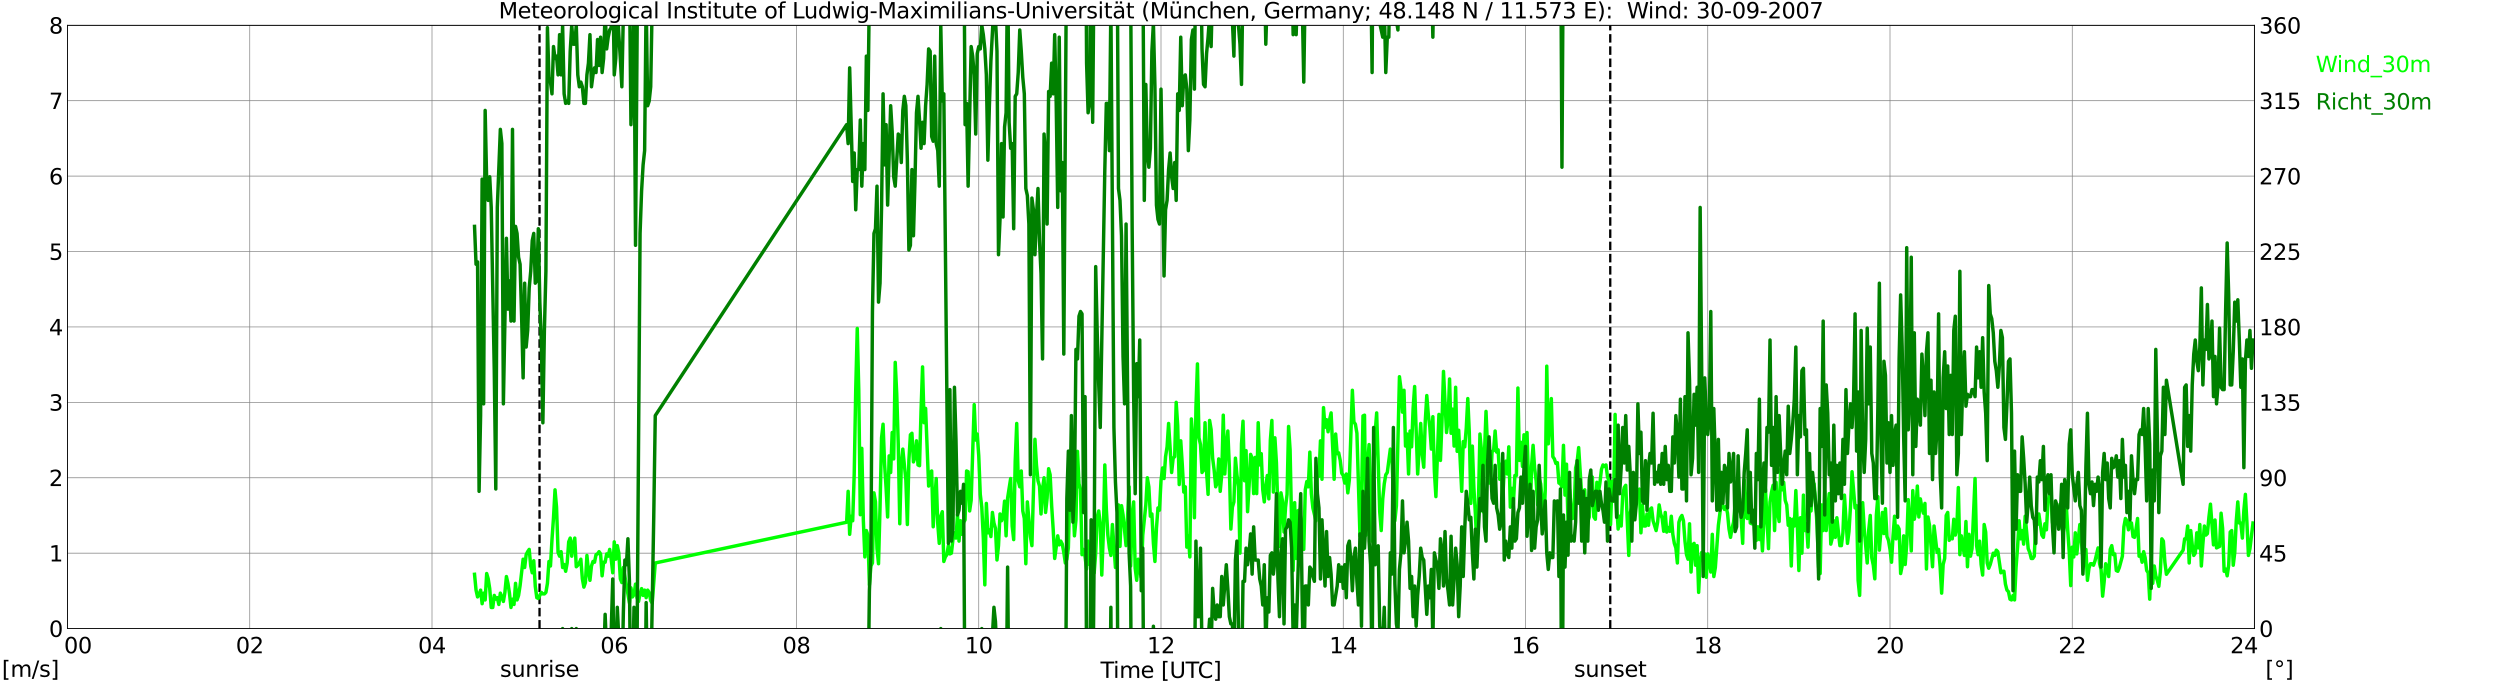<?xml version="1.0" encoding="utf-8" standalone="no"?>
<!DOCTYPE svg PUBLIC "-//W3C//DTD SVG 1.1//EN"
  "http://www.w3.org/Graphics/SVG/1.1/DTD/svg11.dtd">
<svg xmlns:xlink="http://www.w3.org/1999/xlink" width="1085.4pt" height="296.64pt" viewBox="0 0 1085.4 296.64" xmlns="http://www.w3.org/2000/svg" version="1.1">
 <defs>
  <style type="text/css">*{stroke-linejoin: round; stroke-linecap: butt}</style>
 </defs>
 <g id="figure_1">
  <g id="patch_1">
   <path d="M 0 296.64 
L 1085.4 296.64 
L 1085.4 0 
L 0 0 
z
" style="fill: #ffffff"/>
  </g>
  <g id="axes_1">
   <g id="patch_2">
    <path d="M 29.306 272.909 
L 978.814 272.909 
L 978.814 10.976 
L 29.306 10.976 
z
" style="fill: #ffffff"/>
   </g>
   <g id="patch_3">
    <path d="M 978.814 272.909 
L 978.814 272.909 
L 978.814 10.976 
L 978.814 10.976 
z
" clip-path="url(#p7a560f8dd4)" style="fill: #d3d3d3; opacity: 0.25; stroke: #d3d3d3; stroke-linejoin: miter"/>
   </g>
   <g id="matplotlib.axis_1">
    <g id="xtick_1">
     <g id="line2d_1">
      <path d="M 29.306 272.909 
L 29.306 10.976 
" clip-path="url(#p7a560f8dd4)" style="fill: none; stroke: #808080; stroke-width: 0.3; stroke-linecap: square"/>
     </g>
     <g id="line2d_2"/>
     <g id="text_1">
      <!--    00 -->
      <g transform="translate(18.733 283.627) scale(0.095 -0.095)">
       <defs>
        <path id="DejaVuSans-20" transform="scale(0.016)"/>
        <path id="DejaVuSans-30" d="M 2034 4250 
Q 1547 4250 1301 3770 
Q 1056 3291 1056 2328 
Q 1056 1369 1301 889 
Q 1547 409 2034 409 
Q 2525 409 2770 889 
Q 3016 1369 3016 2328 
Q 3016 3291 2770 3770 
Q 2525 4250 2034 4250 
z
M 2034 4750 
Q 2819 4750 3233 4129 
Q 3647 3509 3647 2328 
Q 3647 1150 3233 529 
Q 2819 -91 2034 -91 
Q 1250 -91 836 529 
Q 422 1150 422 2328 
Q 422 3509 836 4129 
Q 1250 4750 2034 4750 
z
" transform="scale(0.016)"/>
       </defs>
       <use xlink:href="#DejaVuSans-20"/>
       <use xlink:href="#DejaVuSans-20" transform="translate(31.787 0)"/>
       <use xlink:href="#DejaVuSans-20" transform="translate(63.574 0)"/>
       <use xlink:href="#DejaVuSans-30" transform="translate(95.361 0)"/>
       <use xlink:href="#DejaVuSans-30" transform="translate(158.984 0)"/>
      </g>
     </g>
    </g>
    <g id="xtick_2">
     <g id="line2d_3">
      <path d="M 108.431 272.909 
L 108.431 10.976 
" clip-path="url(#p7a560f8dd4)" style="fill: none; stroke: #808080; stroke-width: 0.3; stroke-linecap: square"/>
     </g>
     <g id="line2d_4"/>
     <g id="text_2">
      <!-- 02 -->
      <g transform="translate(102.387 283.627) scale(0.095 -0.095)">
       <defs>
        <path id="DejaVuSans-32" d="M 1228 531 
L 3431 531 
L 3431 0 
L 469 0 
L 469 531 
Q 828 903 1448 1529 
Q 2069 2156 2228 2338 
Q 2531 2678 2651 2914 
Q 2772 3150 2772 3378 
Q 2772 3750 2511 3984 
Q 2250 4219 1831 4219 
Q 1534 4219 1204 4116 
Q 875 4013 500 3803 
L 500 4441 
Q 881 4594 1212 4672 
Q 1544 4750 1819 4750 
Q 2544 4750 2975 4387 
Q 3406 4025 3406 3419 
Q 3406 3131 3298 2873 
Q 3191 2616 2906 2266 
Q 2828 2175 2409 1742 
Q 1991 1309 1228 531 
z
" transform="scale(0.016)"/>
       </defs>
       <use xlink:href="#DejaVuSans-30"/>
       <use xlink:href="#DejaVuSans-32" transform="translate(63.623 0)"/>
      </g>
     </g>
    </g>
    <g id="xtick_3">
     <g id="line2d_5">
      <path d="M 187.557 272.909 
L 187.557 10.976 
" clip-path="url(#p7a560f8dd4)" style="fill: none; stroke: #808080; stroke-width: 0.3; stroke-linecap: square"/>
     </g>
     <g id="line2d_6"/>
     <g id="text_3">
      <!-- 04 -->
      <g transform="translate(181.513 283.627) scale(0.095 -0.095)">
       <defs>
        <path id="DejaVuSans-34" d="M 2419 4116 
L 825 1625 
L 2419 1625 
L 2419 4116 
z
M 2253 4666 
L 3047 4666 
L 3047 1625 
L 3713 1625 
L 3713 1100 
L 3047 1100 
L 3047 0 
L 2419 0 
L 2419 1100 
L 313 1100 
L 313 1709 
L 2253 4666 
z
" transform="scale(0.016)"/>
       </defs>
       <use xlink:href="#DejaVuSans-30"/>
       <use xlink:href="#DejaVuSans-34" transform="translate(63.623 0)"/>
      </g>
     </g>
    </g>
    <g id="xtick_4">
     <g id="line2d_7">
      <path d="M 266.683 272.909 
L 266.683 10.976 
" clip-path="url(#p7a560f8dd4)" style="fill: none; stroke: #808080; stroke-width: 0.3; stroke-linecap: square"/>
     </g>
     <g id="line2d_8"/>
     <g id="text_4">
      <!-- 06 -->
      <g transform="translate(260.638 283.627) scale(0.095 -0.095)">
       <defs>
        <path id="DejaVuSans-36" d="M 2113 2584 
Q 1688 2584 1439 2293 
Q 1191 2003 1191 1497 
Q 1191 994 1439 701 
Q 1688 409 2113 409 
Q 2538 409 2786 701 
Q 3034 994 3034 1497 
Q 3034 2003 2786 2293 
Q 2538 2584 2113 2584 
z
M 3366 4563 
L 3366 3988 
Q 3128 4100 2886 4159 
Q 2644 4219 2406 4219 
Q 1781 4219 1451 3797 
Q 1122 3375 1075 2522 
Q 1259 2794 1537 2939 
Q 1816 3084 2150 3084 
Q 2853 3084 3261 2657 
Q 3669 2231 3669 1497 
Q 3669 778 3244 343 
Q 2819 -91 2113 -91 
Q 1303 -91 875 529 
Q 447 1150 447 2328 
Q 447 3434 972 4092 
Q 1497 4750 2381 4750 
Q 2619 4750 2861 4703 
Q 3103 4656 3366 4563 
z
" transform="scale(0.016)"/>
       </defs>
       <use xlink:href="#DejaVuSans-30"/>
       <use xlink:href="#DejaVuSans-36" transform="translate(63.623 0)"/>
      </g>
     </g>
    </g>
    <g id="xtick_5">
     <g id="line2d_9">
      <path d="M 345.808 272.909 
L 345.808 10.976 
" clip-path="url(#p7a560f8dd4)" style="fill: none; stroke: #808080; stroke-width: 0.3; stroke-linecap: square"/>
     </g>
     <g id="line2d_10"/>
     <g id="text_5">
      <!-- 08 -->
      <g transform="translate(339.764 283.627) scale(0.095 -0.095)">
       <defs>
        <path id="DejaVuSans-38" d="M 2034 2216 
Q 1584 2216 1326 1975 
Q 1069 1734 1069 1313 
Q 1069 891 1326 650 
Q 1584 409 2034 409 
Q 2484 409 2743 651 
Q 3003 894 3003 1313 
Q 3003 1734 2745 1975 
Q 2488 2216 2034 2216 
z
M 1403 2484 
Q 997 2584 770 2862 
Q 544 3141 544 3541 
Q 544 4100 942 4425 
Q 1341 4750 2034 4750 
Q 2731 4750 3128 4425 
Q 3525 4100 3525 3541 
Q 3525 3141 3298 2862 
Q 3072 2584 2669 2484 
Q 3125 2378 3379 2068 
Q 3634 1759 3634 1313 
Q 3634 634 3220 271 
Q 2806 -91 2034 -91 
Q 1263 -91 848 271 
Q 434 634 434 1313 
Q 434 1759 690 2068 
Q 947 2378 1403 2484 
z
M 1172 3481 
Q 1172 3119 1398 2916 
Q 1625 2713 2034 2713 
Q 2441 2713 2670 2916 
Q 2900 3119 2900 3481 
Q 2900 3844 2670 4047 
Q 2441 4250 2034 4250 
Q 1625 4250 1398 4047 
Q 1172 3844 1172 3481 
z
" transform="scale(0.016)"/>
       </defs>
       <use xlink:href="#DejaVuSans-30"/>
       <use xlink:href="#DejaVuSans-38" transform="translate(63.623 0)"/>
      </g>
     </g>
    </g>
    <g id="xtick_6">
     <g id="line2d_11">
      <path d="M 424.934 272.909 
L 424.934 10.976 
" clip-path="url(#p7a560f8dd4)" style="fill: none; stroke: #808080; stroke-width: 0.3; stroke-linecap: square"/>
     </g>
     <g id="line2d_12"/>
     <g id="text_6">
      <!-- 10 -->
      <g transform="translate(418.89 283.627) scale(0.095 -0.095)">
       <defs>
        <path id="DejaVuSans-31" d="M 794 531 
L 1825 531 
L 1825 4091 
L 703 3866 
L 703 4441 
L 1819 4666 
L 2450 4666 
L 2450 531 
L 3481 531 
L 3481 0 
L 794 0 
L 794 531 
z
" transform="scale(0.016)"/>
       </defs>
       <use xlink:href="#DejaVuSans-31"/>
       <use xlink:href="#DejaVuSans-30" transform="translate(63.623 0)"/>
      </g>
     </g>
    </g>
    <g id="xtick_7">
     <g id="line2d_13">
      <path d="M 504.06 272.909 
L 504.06 10.976 
" clip-path="url(#p7a560f8dd4)" style="fill: none; stroke: #808080; stroke-width: 0.3; stroke-linecap: square"/>
     </g>
     <g id="line2d_14"/>
     <g id="text_7">
      <!-- 12 -->
      <g transform="translate(498.015 283.627) scale(0.095 -0.095)">
       <use xlink:href="#DejaVuSans-31"/>
       <use xlink:href="#DejaVuSans-32" transform="translate(63.623 0)"/>
      </g>
     </g>
    </g>
    <g id="xtick_8">
     <g id="line2d_15">
      <path d="M 583.185 272.909 
L 583.185 10.976 
" clip-path="url(#p7a560f8dd4)" style="fill: none; stroke: #808080; stroke-width: 0.3; stroke-linecap: square"/>
     </g>
     <g id="line2d_16"/>
     <g id="text_8">
      <!-- 14 -->
      <g transform="translate(577.141 283.627) scale(0.095 -0.095)">
       <use xlink:href="#DejaVuSans-31"/>
       <use xlink:href="#DejaVuSans-34" transform="translate(63.623 0)"/>
      </g>
     </g>
    </g>
    <g id="xtick_9">
     <g id="line2d_17">
      <path d="M 662.311 272.909 
L 662.311 10.976 
" clip-path="url(#p7a560f8dd4)" style="fill: none; stroke: #808080; stroke-width: 0.3; stroke-linecap: square"/>
     </g>
     <g id="line2d_18"/>
     <g id="text_9">
      <!-- 16 -->
      <g transform="translate(656.267 283.627) scale(0.095 -0.095)">
       <use xlink:href="#DejaVuSans-31"/>
       <use xlink:href="#DejaVuSans-36" transform="translate(63.623 0)"/>
      </g>
     </g>
    </g>
    <g id="xtick_10">
     <g id="line2d_19">
      <path d="M 741.437 272.909 
L 741.437 10.976 
" clip-path="url(#p7a560f8dd4)" style="fill: none; stroke: #808080; stroke-width: 0.3; stroke-linecap: square"/>
     </g>
     <g id="line2d_20"/>
     <g id="text_10">
      <!-- 18 -->
      <g transform="translate(735.392 283.627) scale(0.095 -0.095)">
       <use xlink:href="#DejaVuSans-31"/>
       <use xlink:href="#DejaVuSans-38" transform="translate(63.623 0)"/>
      </g>
     </g>
    </g>
    <g id="xtick_11">
     <g id="line2d_21">
      <path d="M 820.562 272.909 
L 820.562 10.976 
" clip-path="url(#p7a560f8dd4)" style="fill: none; stroke: #808080; stroke-width: 0.3; stroke-linecap: square"/>
     </g>
     <g id="line2d_22"/>
     <g id="text_11">
      <!-- 20 -->
      <g transform="translate(814.518 283.627) scale(0.095 -0.095)">
       <use xlink:href="#DejaVuSans-32"/>
       <use xlink:href="#DejaVuSans-30" transform="translate(63.623 0)"/>
      </g>
     </g>
    </g>
    <g id="xtick_12">
     <g id="line2d_23">
      <path d="M 899.688 272.909 
L 899.688 10.976 
" clip-path="url(#p7a560f8dd4)" style="fill: none; stroke: #808080; stroke-width: 0.3; stroke-linecap: square"/>
     </g>
     <g id="line2d_24"/>
     <g id="text_12">
      <!-- 22 -->
      <g transform="translate(893.644 283.627) scale(0.095 -0.095)">
       <use xlink:href="#DejaVuSans-32"/>
       <use xlink:href="#DejaVuSans-32" transform="translate(63.623 0)"/>
      </g>
     </g>
    </g>
    <g id="xtick_13">
     <g id="line2d_25">
      <path d="M 978.814 272.909 
L 978.814 10.976 
" clip-path="url(#p7a560f8dd4)" style="fill: none; stroke: #808080; stroke-width: 0.3; stroke-linecap: square"/>
     </g>
     <g id="line2d_26"/>
     <g id="text_13">
      <!-- 24    -->
      <g transform="translate(968.241 283.627) scale(0.095 -0.095)">
       <use xlink:href="#DejaVuSans-32"/>
       <use xlink:href="#DejaVuSans-34" transform="translate(63.623 0)"/>
       <use xlink:href="#DejaVuSans-20" transform="translate(127.246 0)"/>
       <use xlink:href="#DejaVuSans-20" transform="translate(159.033 0)"/>
       <use xlink:href="#DejaVuSans-20" transform="translate(190.82 0)"/>
      </g>
     </g>
    </g>
    <g id="text_14">
     <!-- Time [UTC] -->
     <g transform="translate(477.806 294.322) scale(0.095 -0.095)">
      <defs>
       <path id="DejaVuSans-54" d="M -19 4666 
L 3928 4666 
L 3928 4134 
L 2272 4134 
L 2272 0 
L 1638 0 
L 1638 4134 
L -19 4134 
L -19 4666 
z
" transform="scale(0.016)"/>
       <path id="DejaVuSans-69" d="M 603 3500 
L 1178 3500 
L 1178 0 
L 603 0 
L 603 3500 
z
M 603 4863 
L 1178 4863 
L 1178 4134 
L 603 4134 
L 603 4863 
z
" transform="scale(0.016)"/>
       <path id="DejaVuSans-6d" d="M 3328 2828 
Q 3544 3216 3844 3400 
Q 4144 3584 4550 3584 
Q 5097 3584 5394 3201 
Q 5691 2819 5691 2113 
L 5691 0 
L 5113 0 
L 5113 2094 
Q 5113 2597 4934 2840 
Q 4756 3084 4391 3084 
Q 3944 3084 3684 2787 
Q 3425 2491 3425 1978 
L 3425 0 
L 2847 0 
L 2847 2094 
Q 2847 2600 2669 2842 
Q 2491 3084 2119 3084 
Q 1678 3084 1418 2786 
Q 1159 2488 1159 1978 
L 1159 0 
L 581 0 
L 581 3500 
L 1159 3500 
L 1159 2956 
Q 1356 3278 1631 3431 
Q 1906 3584 2284 3584 
Q 2666 3584 2933 3390 
Q 3200 3197 3328 2828 
z
" transform="scale(0.016)"/>
       <path id="DejaVuSans-65" d="M 3597 1894 
L 3597 1613 
L 953 1613 
Q 991 1019 1311 708 
Q 1631 397 2203 397 
Q 2534 397 2845 478 
Q 3156 559 3463 722 
L 3463 178 
Q 3153 47 2828 -22 
Q 2503 -91 2169 -91 
Q 1331 -91 842 396 
Q 353 884 353 1716 
Q 353 2575 817 3079 
Q 1281 3584 2069 3584 
Q 2775 3584 3186 3129 
Q 3597 2675 3597 1894 
z
M 3022 2063 
Q 3016 2534 2758 2815 
Q 2500 3097 2075 3097 
Q 1594 3097 1305 2825 
Q 1016 2553 972 2059 
L 3022 2063 
z
" transform="scale(0.016)"/>
       <path id="DejaVuSans-5b" d="M 550 4863 
L 1875 4863 
L 1875 4416 
L 1125 4416 
L 1125 -397 
L 1875 -397 
L 1875 -844 
L 550 -844 
L 550 4863 
z
" transform="scale(0.016)"/>
       <path id="DejaVuSans-55" d="M 556 4666 
L 1191 4666 
L 1191 1831 
Q 1191 1081 1462 751 
Q 1734 422 2344 422 
Q 2950 422 3222 751 
Q 3494 1081 3494 1831 
L 3494 4666 
L 4128 4666 
L 4128 1753 
Q 4128 841 3676 375 
Q 3225 -91 2344 -91 
Q 1459 -91 1007 375 
Q 556 841 556 1753 
L 556 4666 
z
" transform="scale(0.016)"/>
       <path id="DejaVuSans-43" d="M 4122 4306 
L 4122 3641 
Q 3803 3938 3442 4084 
Q 3081 4231 2675 4231 
Q 1875 4231 1450 3742 
Q 1025 3253 1025 2328 
Q 1025 1406 1450 917 
Q 1875 428 2675 428 
Q 3081 428 3442 575 
Q 3803 722 4122 1019 
L 4122 359 
Q 3791 134 3420 21 
Q 3050 -91 2638 -91 
Q 1578 -91 968 557 
Q 359 1206 359 2328 
Q 359 3453 968 4101 
Q 1578 4750 2638 4750 
Q 3056 4750 3426 4639 
Q 3797 4528 4122 4306 
z
" transform="scale(0.016)"/>
       <path id="DejaVuSans-5d" d="M 1947 4863 
L 1947 -844 
L 622 -844 
L 622 -397 
L 1369 -397 
L 1369 4416 
L 622 4416 
L 622 4863 
L 1947 4863 
z
" transform="scale(0.016)"/>
      </defs>
      <use xlink:href="#DejaVuSans-54"/>
      <use xlink:href="#DejaVuSans-69" transform="translate(57.959 0)"/>
      <use xlink:href="#DejaVuSans-6d" transform="translate(85.742 0)"/>
      <use xlink:href="#DejaVuSans-65" transform="translate(183.154 0)"/>
      <use xlink:href="#DejaVuSans-20" transform="translate(244.678 0)"/>
      <use xlink:href="#DejaVuSans-5b" transform="translate(276.465 0)"/>
      <use xlink:href="#DejaVuSans-55" transform="translate(315.479 0)"/>
      <use xlink:href="#DejaVuSans-54" transform="translate(388.672 0)"/>
      <use xlink:href="#DejaVuSans-43" transform="translate(443.881 0)"/>
      <use xlink:href="#DejaVuSans-5d" transform="translate(513.705 0)"/>
     </g>
    </g>
   </g>
   <g id="matplotlib.axis_2">
    <g id="ytick_1">
     <g id="line2d_27">
      <path d="M 29.306 272.909 
L 978.814 272.909 
" clip-path="url(#p7a560f8dd4)" style="fill: none; stroke: #808080; stroke-width: 0.3; stroke-linecap: square"/>
     </g>
     <g id="line2d_28"/>
     <g id="text_15">
      <!-- 0 -->
      <g transform="translate(21.261 276.518) scale(0.095 -0.095)">
       <use xlink:href="#DejaVuSans-30"/>
      </g>
     </g>
    </g>
    <g id="ytick_2">
     <g id="line2d_29">
      <path d="M 29.306 240.167 
L 978.814 240.167 
" clip-path="url(#p7a560f8dd4)" style="fill: none; stroke: #808080; stroke-width: 0.3; stroke-linecap: square"/>
     </g>
     <g id="line2d_30"/>
     <g id="text_16">
      <!-- 1 -->
      <g transform="translate(21.261 243.776) scale(0.095 -0.095)">
       <use xlink:href="#DejaVuSans-31"/>
      </g>
     </g>
    </g>
    <g id="ytick_3">
     <g id="line2d_31">
      <path d="M 29.306 207.426 
L 978.814 207.426 
" clip-path="url(#p7a560f8dd4)" style="fill: none; stroke: #808080; stroke-width: 0.3; stroke-linecap: square"/>
     </g>
     <g id="line2d_32"/>
     <g id="text_17">
      <!-- 2 -->
      <g transform="translate(21.261 211.035) scale(0.095 -0.095)">
       <use xlink:href="#DejaVuSans-32"/>
      </g>
     </g>
    </g>
    <g id="ytick_4">
     <g id="line2d_33">
      <path d="M 29.306 174.684 
L 978.814 174.684 
" clip-path="url(#p7a560f8dd4)" style="fill: none; stroke: #808080; stroke-width: 0.3; stroke-linecap: square"/>
     </g>
     <g id="line2d_34"/>
     <g id="text_18">
      <!-- 3 -->
      <g transform="translate(21.261 178.293) scale(0.095 -0.095)">
       <defs>
        <path id="DejaVuSans-33" d="M 2597 2516 
Q 3050 2419 3304 2112 
Q 3559 1806 3559 1356 
Q 3559 666 3084 287 
Q 2609 -91 1734 -91 
Q 1441 -91 1130 -33 
Q 819 25 488 141 
L 488 750 
Q 750 597 1062 519 
Q 1375 441 1716 441 
Q 2309 441 2620 675 
Q 2931 909 2931 1356 
Q 2931 1769 2642 2001 
Q 2353 2234 1838 2234 
L 1294 2234 
L 1294 2753 
L 1863 2753 
Q 2328 2753 2575 2939 
Q 2822 3125 2822 3475 
Q 2822 3834 2567 4026 
Q 2313 4219 1838 4219 
Q 1578 4219 1281 4162 
Q 984 4106 628 3988 
L 628 4550 
Q 988 4650 1302 4700 
Q 1616 4750 1894 4750 
Q 2613 4750 3031 4423 
Q 3450 4097 3450 3541 
Q 3450 3153 3228 2886 
Q 3006 2619 2597 2516 
z
" transform="scale(0.016)"/>
       </defs>
       <use xlink:href="#DejaVuSans-33"/>
      </g>
     </g>
    </g>
    <g id="ytick_5">
     <g id="line2d_35">
      <path d="M 29.306 141.942 
L 978.814 141.942 
" clip-path="url(#p7a560f8dd4)" style="fill: none; stroke: #808080; stroke-width: 0.3; stroke-linecap: square"/>
     </g>
     <g id="line2d_36"/>
     <g id="text_19">
      <!-- 4 -->
      <g transform="translate(21.261 145.551) scale(0.095 -0.095)">
       <use xlink:href="#DejaVuSans-34"/>
      </g>
     </g>
    </g>
    <g id="ytick_6">
     <g id="line2d_37">
      <path d="M 29.306 109.201 
L 978.814 109.201 
" clip-path="url(#p7a560f8dd4)" style="fill: none; stroke: #808080; stroke-width: 0.3; stroke-linecap: square"/>
     </g>
     <g id="line2d_38"/>
     <g id="text_20">
      <!-- 5 -->
      <g transform="translate(21.261 112.81) scale(0.095 -0.095)">
       <defs>
        <path id="DejaVuSans-35" d="M 691 4666 
L 3169 4666 
L 3169 4134 
L 1269 4134 
L 1269 2991 
Q 1406 3038 1543 3061 
Q 1681 3084 1819 3084 
Q 2600 3084 3056 2656 
Q 3513 2228 3513 1497 
Q 3513 744 3044 326 
Q 2575 -91 1722 -91 
Q 1428 -91 1123 -41 
Q 819 9 494 109 
L 494 744 
Q 775 591 1075 516 
Q 1375 441 1709 441 
Q 2250 441 2565 725 
Q 2881 1009 2881 1497 
Q 2881 1984 2565 2268 
Q 2250 2553 1709 2553 
Q 1456 2553 1204 2497 
Q 953 2441 691 2322 
L 691 4666 
z
" transform="scale(0.016)"/>
       </defs>
       <use xlink:href="#DejaVuSans-35"/>
      </g>
     </g>
    </g>
    <g id="ytick_7">
     <g id="line2d_39">
      <path d="M 29.306 76.459 
L 978.814 76.459 
" clip-path="url(#p7a560f8dd4)" style="fill: none; stroke: #808080; stroke-width: 0.3; stroke-linecap: square"/>
     </g>
     <g id="line2d_40"/>
     <g id="text_21">
      <!-- 6 -->
      <g transform="translate(21.261 80.068) scale(0.095 -0.095)">
       <use xlink:href="#DejaVuSans-36"/>
      </g>
     </g>
    </g>
    <g id="ytick_8">
     <g id="line2d_41">
      <path d="M 29.306 43.717 
L 978.814 43.717 
" clip-path="url(#p7a560f8dd4)" style="fill: none; stroke: #808080; stroke-width: 0.3; stroke-linecap: square"/>
     </g>
     <g id="line2d_42"/>
     <g id="text_22">
      <!-- 7 -->
      <g transform="translate(21.261 47.327) scale(0.095 -0.095)">
       <defs>
        <path id="DejaVuSans-37" d="M 525 4666 
L 3525 4666 
L 3525 4397 
L 1831 0 
L 1172 0 
L 2766 4134 
L 525 4134 
L 525 4666 
z
" transform="scale(0.016)"/>
       </defs>
       <use xlink:href="#DejaVuSans-37"/>
      </g>
     </g>
    </g>
    <g id="ytick_9">
     <g id="line2d_43">
      <path d="M 29.306 10.976 
L 978.814 10.976 
" clip-path="url(#p7a560f8dd4)" style="fill: none; stroke: #808080; stroke-width: 0.3; stroke-linecap: square"/>
     </g>
     <g id="line2d_44"/>
     <g id="text_23">
      <!-- 8 -->
      <g transform="translate(21.261 14.585) scale(0.095 -0.095)">
       <use xlink:href="#DejaVuSans-38"/>
      </g>
     </g>
    </g>
   </g>
   <g id="line2d_45">
    <path d="M 234.241 272.909 
L 234.241 10.976 
" clip-path="url(#p7a560f8dd4)" style="fill: none; stroke-dasharray: 3.7,1.6; stroke-dashoffset: 0; stroke: #000000"/>
   </g>
   <g id="line2d_46">
    <path d="M 699.105 272.909 
L 699.105 10.976 
" clip-path="url(#p7a560f8dd4)" style="fill: none; stroke-dasharray: 3.7,1.6; stroke-dashoffset: 0; stroke: #000000"/>
   </g>
   <g id="line2d_47">
    <path d="M 206.02 249.335 
L 206.679 256.211 
L 207.339 259.157 
L 207.998 258.175 
L 208.657 256.211 
L 209.317 262.104 
L 209.976 257.52 
L 210.635 260.467 
L 211.295 249.007 
L 211.954 251.299 
L 212.614 255.556 
L 213.273 263.741 
L 213.932 263.741 
L 214.592 258.502 
L 215.251 260.14 
L 215.91 259.485 
L 216.57 262.431 
L 217.229 257.52 
L 218.548 261.122 
L 219.207 257.193 
L 219.867 250.317 
L 220.526 253.264 
L 221.186 257.52 
L 221.845 263.741 
L 222.504 260.14 
L 223.164 262.431 
L 223.823 253.264 
L 224.482 260.467 
L 225.142 258.502 
L 225.801 254.246 
L 227.12 242.786 
L 227.779 246.388 
L 228.439 240.822 
L 229.098 239.512 
L 229.757 238.53 
L 230.417 245.733 
L 231.076 248.68 
L 231.736 243.441 
L 232.395 254.573 
L 233.054 259.485 
L 233.714 259.812 
L 235.033 257.193 
L 235.692 257.848 
L 236.351 257.848 
L 237.011 257.193 
L 237.67 253.264 
L 238.329 243.769 
L 238.989 245.733 
L 239.648 234.274 
L 240.308 224.779 
L 240.967 212.664 
L 241.626 220.195 
L 242.286 239.84 
L 242.945 241.477 
L 243.604 239.512 
L 244.264 246.388 
L 244.923 245.078 
L 245.583 248.025 
L 246.242 244.424 
L 246.901 235.256 
L 247.561 233.619 
L 248.22 241.477 
L 248.88 235.911 
L 249.539 233.619 
L 250.198 246.061 
L 250.858 245.406 
L 251.517 244.424 
L 252.176 242.786 
L 252.836 251.299 
L 253.495 254.901 
L 254.155 252.936 
L 254.814 241.149 
L 255.473 248.025 
L 256.133 251.954 
L 256.792 245.733 
L 257.451 243.769 
L 258.111 244.096 
L 258.77 240.822 
L 259.43 240.495 
L 260.089 239.512 
L 260.748 240.495 
L 261.408 249.99 
L 262.067 244.096 
L 262.726 244.096 
L 263.386 240.495 
L 264.045 241.477 
L 264.705 238.53 
L 265.364 242.786 
L 266.023 248.68 
L 266.683 235.256 
L 267.342 242.786 
L 268.002 236.893 
L 268.661 240.167 
L 269.32 251.299 
L 269.98 252.936 
L 270.639 246.388 
L 273.277 261.777 
L 273.936 255.228 
L 274.595 259.157 
L 275.255 258.175 
L 275.914 253.591 
L 276.573 259.485 
L 277.233 261.122 
L 277.892 257.848 
L 278.552 255.556 
L 279.211 258.502 
L 279.87 256.211 
L 280.53 259.485 
L 281.189 256.211 
L 281.849 257.193 
L 282.508 260.794 
L 283.167 261.777 
L 284.486 244.424 
L 367.568 226.743 
L 368.227 213.319 
L 368.887 231.982 
L 369.546 224.124 
L 370.206 226.088 
L 370.865 205.788 
L 371.524 169.118 
L 372.184 142.597 
L 372.843 169.445 
L 373.502 223.469 
L 374.162 194.656 
L 374.821 225.761 
L 375.481 241.804 
L 376.14 230.345 
L 376.799 232.309 
L 377.459 253.919 
L 378.118 245.733 
L 378.777 244.424 
L 379.437 213.974 
L 380.096 217.903 
L 380.756 238.203 
L 381.415 244.751 
L 382.074 220.195 
L 382.734 190.072 
L 383.393 184.179 
L 384.053 201.532 
L 384.712 212.009 
L 385.371 224.451 
L 386.031 197.93 
L 386.69 205.134 
L 387.349 187.781 
L 388.009 199.24 
L 388.668 157.331 
L 389.328 171.082 
L 389.987 192.692 
L 390.646 227.398 
L 391.306 201.532 
L 391.965 194.984 
L 393.284 208.408 
L 393.943 227.725 
L 394.603 199.895 
L 395.262 188.763 
L 395.921 188.108 
L 396.581 200.55 
L 397.24 198.585 
L 397.899 191.382 
L 398.559 201.859 
L 399.218 202.187 
L 399.878 178.285 
L 400.537 159.295 
L 401.196 183.524 
L 401.856 177.303 
L 403.175 211.027 
L 403.834 205.134 
L 404.493 204.479 
L 405.153 228.708 
L 405.812 217.248 
L 406.471 207.753 
L 407.131 227.398 
L 407.79 235.911 
L 408.45 224.124 
L 409.109 222.159 
L 409.768 243.769 
L 410.428 241.804 
L 411.087 240.822 
L 411.746 236.893 
L 412.406 240.495 
L 413.065 240.167 
L 413.725 234.274 
L 414.384 231.327 
L 415.043 233.619 
L 415.703 223.469 
L 416.362 234.928 
L 417.022 226.088 
L 417.681 231.982 
L 418.34 226.743 
L 419 225.761 
L 419.659 204.479 
L 420.318 204.806 
L 420.978 221.832 
L 421.637 217.248 
L 422.956 175.666 
L 423.615 191.055 
L 424.275 188.435 
L 424.934 197.93 
L 425.593 214.629 
L 426.253 220.195 
L 426.912 233.619 
L 427.572 253.919 
L 428.231 218.558 
L 428.89 231.327 
L 429.55 230.017 
L 430.209 232.964 
L 430.869 222.487 
L 431.528 227.071 
L 432.187 229.362 
L 432.847 243.114 
L 433.506 236.893 
L 434.165 223.142 
L 434.825 226.088 
L 435.484 224.451 
L 436.144 217.575 
L 436.803 232.637 
L 437.462 216.266 
L 438.781 207.753 
L 439.44 228.38 
L 440.1 234.274 
L 440.759 200.222 
L 441.419 183.852 
L 442.078 208.735 
L 442.737 211.355 
L 443.397 204.479 
L 444.056 221.832 
L 444.716 225.106 
L 445.375 244.751 
L 446.034 217.903 
L 447.353 232.964 
L 448.012 236.893 
L 449.331 190.727 
L 449.991 201.859 
L 450.65 208.735 
L 451.309 211.027 
L 451.969 223.142 
L 452.628 212.337 
L 453.287 207.426 
L 453.947 222.487 
L 454.606 216.266 
L 455.266 203.497 
L 455.925 206.116 
L 456.584 219.54 
L 457.244 229.69 
L 457.903 242.459 
L 459.222 232.637 
L 459.881 236.566 
L 460.541 234.928 
L 461.2 236.238 
L 461.859 239.84 
L 462.519 244.424 
L 463.178 242.786 
L 463.838 237.875 
L 464.497 213.319 
L 465.156 216.921 
L 465.816 216.593 
L 466.475 232.637 
L 467.134 225.761 
L 467.794 195.966 
L 468.453 210.045 
L 469.113 212.337 
L 469.772 240.822 
L 470.431 238.53 
L 471.091 241.804 
L 471.75 247.043 
L 472.409 234.928 
L 473.069 245.078 
L 473.728 241.477 
L 474.388 230.672 
L 475.047 248.68 
L 475.706 240.167 
L 476.366 224.451 
L 477.025 221.832 
L 477.685 227.398 
L 478.344 249.662 
L 479.003 231.982 
L 479.663 201.859 
L 480.322 220.85 
L 480.981 232.309 
L 481.641 237.875 
L 482.3 241.149 
L 482.96 227.725 
L 484.278 246.388 
L 484.938 244.096 
L 485.597 219.213 
L 486.256 237.22 
L 486.916 219.54 
L 487.575 223.469 
L 488.894 236.893 
L 490.213 211.355 
L 490.872 245.733 
L 491.532 224.779 
L 492.191 217.903 
L 492.85 246.715 
L 493.51 251.954 
L 494.169 242.786 
L 494.828 247.37 
L 495.488 250.644 
L 496.147 232.309 
L 497.466 219.213 
L 498.125 207.426 
L 498.785 211.355 
L 499.444 224.124 
L 500.103 223.142 
L 500.763 235.911 
L 501.422 243.769 
L 502.082 229.362 
L 502.741 220.522 
L 503.4 221.504 
L 504.06 208.735 
L 504.719 203.169 
L 505.379 207.753 
L 506.038 198.258 
L 506.697 194.001 
L 507.357 183.852 
L 508.675 205.134 
L 509.335 198.913 
L 509.994 198.258 
L 510.654 174.684 
L 511.313 184.834 
L 511.972 210.372 
L 512.632 191.382 
L 513.291 201.532 
L 513.95 213.646 
L 514.61 211.355 
L 515.269 237.548 
L 515.929 232.637 
L 516.588 241.804 
L 517.247 181.887 
L 517.907 190.727 
L 518.566 224.779 
L 519.226 176.976 
L 519.885 157.986 
L 520.544 190.072 
L 521.204 193.019 
L 521.863 205.134 
L 522.522 204.151 
L 523.182 183.524 
L 523.841 204.806 
L 524.501 214.629 
L 525.16 182.542 
L 525.819 186.471 
L 526.479 198.913 
L 527.138 204.151 
L 527.797 211.355 
L 528.457 209.717 
L 529.116 199.24 
L 529.776 213.319 
L 530.435 206.116 
L 531.094 180.25 
L 531.754 205.788 
L 532.413 194.329 
L 533.073 187.126 
L 533.732 202.842 
L 534.391 229.69 
L 535.051 220.195 
L 535.71 217.903 
L 536.369 198.913 
L 537.029 206.116 
L 537.688 211.355 
L 538.348 240.167 
L 539.007 192.692 
L 539.666 182.869 
L 540.326 208.735 
L 540.985 195.639 
L 541.644 222.159 
L 542.304 211.027 
L 542.963 197.276 
L 543.623 198.913 
L 544.282 214.301 
L 544.941 198.585 
L 545.601 214.301 
L 546.26 183.524 
L 546.919 201.859 
L 547.579 196.948 
L 548.238 212.664 
L 548.898 217.903 
L 549.557 211.027 
L 550.216 206.443 
L 550.876 216.593 
L 551.535 191.055 
L 552.195 182.542 
L 552.854 213.646 
L 553.513 190.072 
L 554.173 200.877 
L 554.832 222.487 
L 555.491 237.22 
L 556.151 213.974 
L 556.81 217.575 
L 557.47 231 
L 558.129 220.195 
L 558.788 214.629 
L 559.448 185.161 
L 560.107 195.311 
L 560.766 227.398 
L 561.426 247.698 
L 562.085 218.23 
L 562.745 242.459 
L 563.404 221.832 
L 564.063 221.504 
L 565.382 228.053 
L 566.042 238.53 
L 566.701 212.664 
L 567.36 209.063 
L 568.02 211.355 
L 568.679 196.293 
L 569.338 214.301 
L 569.998 220.522 
L 571.317 226.088 
L 571.976 203.824 
L 572.635 206.771 
L 573.295 191.382 
L 573.954 208.08 
L 574.613 176.976 
L 575.273 185.489 
L 575.932 182.214 
L 576.592 187.453 
L 577.251 182.214 
L 577.91 179.268 
L 579.229 208.08 
L 579.889 188.435 
L 580.548 196.948 
L 581.207 196.621 
L 581.867 199.895 
L 582.526 205.461 
L 583.185 206.443 
L 583.845 209.717 
L 584.504 205.788 
L 585.164 213.974 
L 585.823 208.408 
L 587.142 169.445 
L 587.801 183.197 
L 588.46 184.179 
L 589.12 188.108 
L 590.439 232.637 
L 591.098 217.903 
L 591.757 180.577 
L 592.417 180.25 
L 593.076 232.309 
L 593.736 201.532 
L 594.395 193.019 
L 595.054 210.372 
L 595.714 234.928 
L 596.373 209.063 
L 597.032 187.781 
L 597.692 179.268 
L 599.011 222.159 
L 599.67 230.345 
L 600.329 216.593 
L 600.989 210.045 
L 601.648 206.116 
L 602.307 205.134 
L 603.626 194.984 
L 604.286 197.603 
L 604.945 214.956 
L 605.604 226.088 
L 606.264 219.54 
L 607.582 163.552 
L 608.242 168.79 
L 608.901 178.94 
L 609.561 169.445 
L 610.22 193.674 
L 610.879 188.435 
L 611.539 205.788 
L 612.198 187.126 
L 612.858 194.001 
L 613.517 177.303 
L 614.176 167.808 
L 615.495 205.788 
L 616.814 183.852 
L 617.473 197.276 
L 618.133 202.842 
L 618.792 182.869 
L 619.451 171.737 
L 620.111 179.923 
L 620.77 185.489 
L 621.429 194.984 
L 622.089 180.905 
L 622.748 204.806 
L 623.408 215.611 
L 624.726 179.923 
L 625.386 199.895 
L 626.045 183.197 
L 626.705 161.26 
L 628.023 187.781 
L 628.683 182.542 
L 629.342 164.534 
L 630.001 188.108 
L 630.661 177.631 
L 631.32 193.674 
L 631.98 168.136 
L 632.639 195.966 
L 633.298 186.798 
L 634.617 213.319 
L 635.276 191.71 
L 635.936 194.001 
L 636.595 185.816 
L 637.255 173.047 
L 637.914 187.781 
L 638.573 218.558 
L 639.233 193.674 
L 639.892 211.682 
L 640.552 223.142 
L 641.211 237.548 
L 641.87 218.558 
L 642.53 188.435 
L 643.189 195.639 
L 643.848 222.159 
L 644.508 196.621 
L 645.167 178.613 
L 646.486 209.717 
L 647.145 209.717 
L 647.805 195.966 
L 648.464 195.639 
L 649.123 187.126 
L 649.783 196.293 
L 650.442 195.311 
L 651.102 208.08 
L 651.761 201.532 
L 652.42 216.921 
L 653.08 203.824 
L 653.739 200.222 
L 654.399 205.788 
L 655.058 194.001 
L 655.717 220.195 
L 656.377 212.009 
L 657.036 218.885 
L 657.695 206.443 
L 658.355 206.443 
L 659.014 168.463 
L 659.674 199.895 
L 660.333 192.037 
L 660.992 202.514 
L 661.652 188.763 
L 662.311 194.656 
L 662.97 187.781 
L 663.63 210.045 
L 664.289 228.053 
L 664.949 202.187 
L 665.608 193.347 
L 666.267 203.169 
L 666.927 208.735 
L 667.586 219.213 
L 668.246 207.753 
L 668.905 210.045 
L 669.564 217.248 
L 670.224 228.708 
L 670.883 212.992 
L 671.542 158.968 
L 672.202 192.692 
L 673.521 173.047 
L 674.18 198.258 
L 674.839 199.24 
L 675.499 201.205 
L 676.158 200.877 
L 676.817 209.717 
L 677.477 210.045 
L 678.136 211.355 
L 678.796 193.347 
L 679.455 214.956 
L 680.114 201.532 
L 680.774 227.398 
L 681.433 212.664 
L 682.092 219.54 
L 682.752 225.106 
L 683.411 222.159 
L 684.071 203.169 
L 684.73 200.55 
L 685.389 194.329 
L 686.708 214.956 
L 687.368 215.284 
L 688.027 212.664 
L 688.686 232.964 
L 689.346 226.416 
L 690.005 224.451 
L 690.664 209.717 
L 691.324 207.098 
L 691.983 224.451 
L 692.643 225.433 
L 693.302 209.39 
L 693.961 213.646 
L 694.621 209.717 
L 695.28 203.824 
L 695.939 201.859 
L 696.599 202.514 
L 697.258 201.859 
L 697.918 207.098 
L 698.577 208.735 
L 699.236 227.725 
L 699.896 209.063 
L 700.555 217.575 
L 701.215 179.923 
L 701.874 219.213 
L 702.533 229.69 
L 703.193 224.124 
L 703.852 228.38 
L 704.511 214.956 
L 705.171 211.682 
L 705.83 210.7 
L 707.149 241.149 
L 707.808 222.487 
L 708.468 220.195 
L 709.127 213.646 
L 709.786 223.142 
L 710.446 214.956 
L 711.105 212.992 
L 711.765 212.337 
L 712.424 231.327 
L 713.083 219.54 
L 713.743 228.38 
L 714.402 228.38 
L 715.062 223.142 
L 715.721 228.053 
L 716.38 221.177 
L 717.04 220.522 
L 717.699 226.088 
L 719.018 230.345 
L 719.677 226.743 
L 720.337 219.213 
L 720.996 223.142 
L 721.655 225.106 
L 722.315 230.672 
L 722.974 222.487 
L 723.633 231 
L 724.293 229.035 
L 724.952 230.672 
L 725.612 224.124 
L 726.271 231.982 
L 726.93 235.911 
L 727.59 237.875 
L 728.249 244.424 
L 728.909 226.743 
L 729.568 224.779 
L 730.227 223.796 
L 730.887 226.088 
L 731.546 234.928 
L 732.205 240.822 
L 732.865 242.786 
L 733.524 227.398 
L 734.184 248.353 
L 734.843 236.566 
L 735.502 235.911 
L 736.162 245.406 
L 736.821 236.893 
L 737.48 257.193 
L 738.14 244.096 
L 738.799 239.84 
L 739.459 241.149 
L 740.118 240.495 
L 740.777 250.644 
L 741.437 240.495 
L 742.096 243.441 
L 742.756 248.353 
L 743.415 231.982 
L 744.074 250.317 
L 744.734 246.388 
L 746.052 228.053 
L 746.712 222.814 
L 747.371 216.593 
L 748.031 219.867 
L 748.69 221.177 
L 749.349 219.867 
L 750.009 222.814 
L 750.668 229.69 
L 751.327 233.291 
L 751.987 229.362 
L 752.646 226.743 
L 753.306 218.885 
L 753.965 222.487 
L 755.284 216.593 
L 755.943 225.106 
L 756.602 235.911 
L 757.262 208.408 
L 757.921 224.124 
L 758.581 225.106 
L 759.24 207.753 
L 759.899 227.071 
L 760.559 227.398 
L 761.218 227.398 
L 761.878 225.433 
L 762.537 234.601 
L 763.196 228.708 
L 763.856 234.274 
L 764.515 227.725 
L 765.174 239.185 
L 766.493 212.337 
L 767.812 238.203 
L 768.471 217.903 
L 769.131 213.646 
L 769.79 210.7 
L 770.449 230.345 
L 771.109 209.39 
L 771.768 222.159 
L 772.428 226.416 
L 773.087 203.824 
L 773.746 212.664 
L 774.406 209.39 
L 775.065 217.248 
L 775.725 219.213 
L 776.384 228.053 
L 777.043 225.106 
L 777.703 245.733 
L 778.362 225.433 
L 779.021 228.38 
L 779.681 212.992 
L 780.34 228.38 
L 781 247.698 
L 781.659 224.779 
L 782.318 240.167 
L 782.978 214.956 
L 783.637 230.345 
L 784.296 227.398 
L 784.956 237.548 
L 785.615 220.85 
L 786.275 221.832 
L 786.934 211.682 
L 787.593 210.045 
L 788.253 217.575 
L 788.912 228.708 
L 789.572 246.388 
L 790.231 249.007 
L 790.89 219.213 
L 791.55 230.345 
L 792.209 213.319 
L 792.868 230.345 
L 793.528 220.522 
L 794.187 214.301 
L 794.847 236.238 
L 795.506 233.619 
L 796.165 226.088 
L 796.825 233.291 
L 797.484 224.779 
L 798.803 236.893 
L 799.462 236.893 
L 800.122 231.327 
L 800.781 214.956 
L 802.1 235.911 
L 802.759 230.672 
L 803.419 219.867 
L 804.078 204.806 
L 805.397 220.522 
L 806.056 219.54 
L 806.715 251.954 
L 807.375 258.502 
L 808.034 234.928 
L 808.694 218.23 
L 809.353 229.362 
L 810.672 244.424 
L 811.331 230.017 
L 811.99 223.796 
L 812.65 242.132 
L 813.309 245.406 
L 813.969 251.299 
L 814.628 223.796 
L 815.287 215.611 
L 815.947 238.857 
L 817.265 222.487 
L 817.925 231.654 
L 818.584 220.85 
L 819.244 232.964 
L 819.903 234.601 
L 820.562 238.53 
L 821.222 244.096 
L 821.881 232.637 
L 822.541 224.124 
L 823.2 233.946 
L 823.859 228.38 
L 824.519 229.69 
L 825.178 249.007 
L 825.837 245.733 
L 826.497 232.637 
L 827.156 245.078 
L 827.816 236.238 
L 828.475 216.921 
L 829.134 226.088 
L 829.794 239.185 
L 830.453 212.992 
L 831.112 225.433 
L 831.772 221.504 
L 832.431 211.027 
L 833.091 224.451 
L 833.75 216.593 
L 834.409 220.522 
L 835.069 222.814 
L 835.728 218.558 
L 836.388 247.043 
L 837.047 224.451 
L 837.706 228.053 
L 839.025 246.061 
L 839.684 228.38 
L 841.003 239.84 
L 841.663 238.53 
L 842.322 246.061 
L 842.981 257.52 
L 843.641 245.078 
L 844.3 242.459 
L 844.959 223.796 
L 845.619 222.487 
L 846.278 234.601 
L 846.938 233.291 
L 847.597 233.946 
L 848.256 225.433 
L 848.916 232.309 
L 849.575 229.035 
L 850.235 211.682 
L 850.894 240.822 
L 851.553 232.637 
L 852.872 241.149 
L 853.531 226.416 
L 854.191 246.061 
L 854.85 231.982 
L 855.51 241.477 
L 856.169 238.203 
L 857.488 207.753 
L 858.147 236.893 
L 858.806 240.822 
L 859.466 234.928 
L 860.125 245.078 
L 860.785 249.662 
L 861.444 227.725 
L 862.103 231 
L 862.763 244.424 
L 863.422 246.715 
L 864.082 245.078 
L 865.4 240.167 
L 866.06 241.149 
L 866.719 238.857 
L 867.378 239.512 
L 868.697 248.68 
L 869.357 248.025 
L 870.016 248.025 
L 870.675 253.591 
L 871.335 256.211 
L 871.994 256.865 
L 872.653 260.14 
L 873.313 260.467 
L 873.972 258.502 
L 874.632 260.467 
L 875.291 246.388 
L 875.95 237.548 
L 876.61 226.088 
L 877.269 233.946 
L 877.929 230.345 
L 878.588 236.238 
L 879.247 224.124 
L 880.566 238.203 
L 881.225 239.84 
L 881.885 242.459 
L 882.544 242.459 
L 883.204 241.477 
L 883.863 226.088 
L 884.522 227.725 
L 885.182 223.142 
L 886.5 232.309 
L 887.16 233.291 
L 887.819 227.398 
L 888.479 230.017 
L 889.138 218.23 
L 889.797 214.629 
L 890.457 214.301 
L 891.116 227.071 
L 891.775 225.433 
L 892.435 224.124 
L 893.094 225.761 
L 894.413 218.885 
L 895.072 229.035 
L 895.732 231.327 
L 896.391 227.725 
L 897.051 218.23 
L 897.71 230.017 
L 898.369 239.512 
L 899.029 254.246 
L 899.688 237.548 
L 900.347 241.804 
L 901.007 231.327 
L 901.666 240.495 
L 902.985 227.725 
L 904.304 242.132 
L 904.963 243.114 
L 905.622 238.53 
L 906.282 251.954 
L 906.941 246.715 
L 907.601 244.751 
L 908.26 244.751 
L 908.919 245.406 
L 909.579 243.441 
L 910.898 237.875 
L 911.557 244.751 
L 912.216 247.37 
L 912.876 258.83 
L 913.535 252.609 
L 914.194 244.751 
L 914.854 246.388 
L 915.513 250.317 
L 916.173 238.53 
L 916.832 236.893 
L 917.491 240.822 
L 918.151 240.495 
L 918.81 247.698 
L 919.469 248.025 
L 920.129 246.388 
L 921.448 241.477 
L 922.107 228.708 
L 922.766 225.106 
L 923.426 226.088 
L 924.085 230.017 
L 924.745 226.743 
L 925.404 227.071 
L 926.063 232.964 
L 926.723 233.291 
L 927.382 229.69 
L 928.041 225.106 
L 928.701 241.477 
L 929.36 240.822 
L 930.02 244.096 
L 930.679 239.512 
L 931.338 242.132 
L 931.998 247.698 
L 932.657 248.68 
L 933.316 260.14 
L 933.976 242.786 
L 934.635 253.264 
L 935.295 245.733 
L 935.954 249.99 
L 936.613 251.954 
L 937.273 254.573 
L 937.932 248.353 
L 938.592 233.946 
L 939.251 234.928 
L 939.91 244.096 
L 940.57 249.335 
L 947.823 238.857 
L 948.482 233.946 
L 949.142 233.946 
L 949.801 228.38 
L 950.46 244.424 
L 951.12 230.345 
L 951.779 236.566 
L 952.438 241.149 
L 953.098 240.167 
L 953.757 231.327 
L 954.417 237.875 
L 955.076 227.725 
L 955.735 245.733 
L 956.395 236.238 
L 957.054 228.38 
L 957.714 232.309 
L 958.373 231.654 
L 959.032 224.451 
L 959.692 218.885 
L 961.01 236.566 
L 961.67 225.761 
L 962.329 237.875 
L 963.648 237.22 
L 964.307 222.814 
L 964.967 229.362 
L 965.626 248.025 
L 966.285 247.043 
L 966.945 249.99 
L 967.604 245.406 
L 968.264 231 
L 968.923 230.345 
L 969.582 245.406 
L 970.242 239.84 
L 970.901 226.088 
L 971.561 217.903 
L 972.22 227.071 
L 972.879 227.071 
L 973.539 233.619 
L 974.198 221.504 
L 974.857 214.629 
L 975.517 226.743 
L 976.176 241.149 
L 976.836 238.203 
L 978.154 227.071 
L 978.154 227.071 
" clip-path="url(#p7a560f8dd4)" style="fill: none; stroke: #00ff00; stroke-width: 1.5; stroke-linecap: square"/>
   </g>
   <g id="patch_4">
    <path d="M 29.306 272.909 
L 29.306 10.976 
" style="fill: none; stroke: #000000; stroke-width: 0.3; stroke-linejoin: miter; stroke-linecap: square"/>
   </g>
   <g id="patch_5">
    <path d="M 978.814 272.909 
L 978.814 10.976 
" style="fill: none; stroke: #000000; stroke-width: 0.3; stroke-linejoin: miter; stroke-linecap: square"/>
   </g>
   <g id="patch_6">
    <path d="M 29.306 272.909 
L 978.814 272.909 
" style="fill: none; stroke: #000000; stroke-width: 0.3; stroke-linejoin: miter; stroke-linecap: square"/>
   </g>
   <g id="patch_7">
    <path d="M 29.306 10.976 
L 978.814 10.976 
" style="fill: none; stroke: #000000; stroke-width: 0.3; stroke-linejoin: miter; stroke-linecap: square"/>
   </g>
   <g id="text_24">
    <!-- sunrise -->
    <g transform="translate(217.077 293.863) scale(0.095 -0.095)">
     <defs>
      <path id="DejaVuSans-73" d="M 2834 3397 
L 2834 2853 
Q 2591 2978 2328 3040 
Q 2066 3103 1784 3103 
Q 1356 3103 1142 2972 
Q 928 2841 928 2578 
Q 928 2378 1081 2264 
Q 1234 2150 1697 2047 
L 1894 2003 
Q 2506 1872 2764 1633 
Q 3022 1394 3022 966 
Q 3022 478 2636 193 
Q 2250 -91 1575 -91 
Q 1294 -91 989 -36 
Q 684 19 347 128 
L 347 722 
Q 666 556 975 473 
Q 1284 391 1588 391 
Q 1994 391 2212 530 
Q 2431 669 2431 922 
Q 2431 1156 2273 1281 
Q 2116 1406 1581 1522 
L 1381 1569 
Q 847 1681 609 1914 
Q 372 2147 372 2553 
Q 372 3047 722 3315 
Q 1072 3584 1716 3584 
Q 2034 3584 2315 3537 
Q 2597 3491 2834 3397 
z
" transform="scale(0.016)"/>
      <path id="DejaVuSans-75" d="M 544 1381 
L 544 3500 
L 1119 3500 
L 1119 1403 
Q 1119 906 1312 657 
Q 1506 409 1894 409 
Q 2359 409 2629 706 
Q 2900 1003 2900 1516 
L 2900 3500 
L 3475 3500 
L 3475 0 
L 2900 0 
L 2900 538 
Q 2691 219 2414 64 
Q 2138 -91 1772 -91 
Q 1169 -91 856 284 
Q 544 659 544 1381 
z
M 1991 3584 
L 1991 3584 
z
" transform="scale(0.016)"/>
      <path id="DejaVuSans-6e" d="M 3513 2113 
L 3513 0 
L 2938 0 
L 2938 2094 
Q 2938 2591 2744 2837 
Q 2550 3084 2163 3084 
Q 1697 3084 1428 2787 
Q 1159 2491 1159 1978 
L 1159 0 
L 581 0 
L 581 3500 
L 1159 3500 
L 1159 2956 
Q 1366 3272 1645 3428 
Q 1925 3584 2291 3584 
Q 2894 3584 3203 3211 
Q 3513 2838 3513 2113 
z
" transform="scale(0.016)"/>
      <path id="DejaVuSans-72" d="M 2631 2963 
Q 2534 3019 2420 3045 
Q 2306 3072 2169 3072 
Q 1681 3072 1420 2755 
Q 1159 2438 1159 1844 
L 1159 0 
L 581 0 
L 581 3500 
L 1159 3500 
L 1159 2956 
Q 1341 3275 1631 3429 
Q 1922 3584 2338 3584 
Q 2397 3584 2469 3576 
Q 2541 3569 2628 3553 
L 2631 2963 
z
" transform="scale(0.016)"/>
     </defs>
     <use xlink:href="#DejaVuSans-73"/>
     <use xlink:href="#DejaVuSans-75" transform="translate(52.1 0)"/>
     <use xlink:href="#DejaVuSans-6e" transform="translate(115.479 0)"/>
     <use xlink:href="#DejaVuSans-72" transform="translate(178.857 0)"/>
     <use xlink:href="#DejaVuSans-69" transform="translate(219.971 0)"/>
     <use xlink:href="#DejaVuSans-73" transform="translate(247.754 0)"/>
     <use xlink:href="#DejaVuSans-65" transform="translate(299.854 0)"/>
    </g>
   </g>
   <g id="text_25">
    <!-- sunset -->
    <g transform="translate(683.35 293.863) scale(0.095 -0.095)">
     <defs>
      <path id="DejaVuSans-74" d="M 1172 4494 
L 1172 3500 
L 2356 3500 
L 2356 3053 
L 1172 3053 
L 1172 1153 
Q 1172 725 1289 603 
Q 1406 481 1766 481 
L 2356 481 
L 2356 0 
L 1766 0 
Q 1100 0 847 248 
Q 594 497 594 1153 
L 594 3053 
L 172 3053 
L 172 3500 
L 594 3500 
L 594 4494 
L 1172 4494 
z
" transform="scale(0.016)"/>
     </defs>
     <use xlink:href="#DejaVuSans-73"/>
     <use xlink:href="#DejaVuSans-75" transform="translate(52.1 0)"/>
     <use xlink:href="#DejaVuSans-6e" transform="translate(115.479 0)"/>
     <use xlink:href="#DejaVuSans-73" transform="translate(178.857 0)"/>
     <use xlink:href="#DejaVuSans-65" transform="translate(230.957 0)"/>
     <use xlink:href="#DejaVuSans-74" transform="translate(292.48 0)"/>
    </g>
   </g>
   <g id="text_26">
    <!-- [m/s] -->
    <g transform="translate(0.821 293.863) scale(0.095 -0.095)">
     <defs>
      <path id="DejaVuSans-2f" d="M 1625 4666 
L 2156 4666 
L 531 -594 
L 0 -594 
L 1625 4666 
z
" transform="scale(0.016)"/>
     </defs>
     <use xlink:href="#DejaVuSans-5b"/>
     <use xlink:href="#DejaVuSans-6d" transform="translate(39.014 0)"/>
     <use xlink:href="#DejaVuSans-2f" transform="translate(136.426 0)"/>
     <use xlink:href="#DejaVuSans-73" transform="translate(170.117 0)"/>
     <use xlink:href="#DejaVuSans-5d" transform="translate(222.217 0)"/>
    </g>
   </g>
   <g id="text_27">
    <!-- Wind_30m -->
    <g style="fill: #00ff00" transform="translate(1005.4 31.291) scale(0.095 -0.095)">
     <defs>
      <path id="DejaVuSans-57" d="M 213 4666 
L 850 4666 
L 1831 722 
L 2809 4666 
L 3519 4666 
L 4500 722 
L 5478 4666 
L 6119 4666 
L 4947 0 
L 4153 0 
L 3169 4050 
L 2175 0 
L 1381 0 
L 213 4666 
z
" transform="scale(0.016)"/>
      <path id="DejaVuSans-64" d="M 2906 2969 
L 2906 4863 
L 3481 4863 
L 3481 0 
L 2906 0 
L 2906 525 
Q 2725 213 2448 61 
Q 2172 -91 1784 -91 
Q 1150 -91 751 415 
Q 353 922 353 1747 
Q 353 2572 751 3078 
Q 1150 3584 1784 3584 
Q 2172 3584 2448 3432 
Q 2725 3281 2906 2969 
z
M 947 1747 
Q 947 1113 1208 752 
Q 1469 391 1925 391 
Q 2381 391 2643 752 
Q 2906 1113 2906 1747 
Q 2906 2381 2643 2742 
Q 2381 3103 1925 3103 
Q 1469 3103 1208 2742 
Q 947 2381 947 1747 
z
" transform="scale(0.016)"/>
      <path id="DejaVuSans-5f" d="M 3263 -1063 
L 3263 -1509 
L -63 -1509 
L -63 -1063 
L 3263 -1063 
z
" transform="scale(0.016)"/>
     </defs>
     <use xlink:href="#DejaVuSans-57"/>
     <use xlink:href="#DejaVuSans-69" transform="translate(96.627 0)"/>
     <use xlink:href="#DejaVuSans-6e" transform="translate(124.41 0)"/>
     <use xlink:href="#DejaVuSans-64" transform="translate(187.789 0)"/>
     <use xlink:href="#DejaVuSans-5f" transform="translate(251.266 0)"/>
     <use xlink:href="#DejaVuSans-33" transform="translate(301.266 0)"/>
     <use xlink:href="#DejaVuSans-30" transform="translate(364.889 0)"/>
     <use xlink:href="#DejaVuSans-6d" transform="translate(428.512 0)"/>
    </g>
   </g>
   <g id="text_28">
    <!-- Richt_30m -->
    <g style="fill: #008000" transform="translate(1005.4 47.531) scale(0.095 -0.095)">
     <defs>
      <path id="DejaVuSans-52" d="M 2841 2188 
Q 3044 2119 3236 1894 
Q 3428 1669 3622 1275 
L 4263 0 
L 3584 0 
L 2988 1197 
Q 2756 1666 2539 1819 
Q 2322 1972 1947 1972 
L 1259 1972 
L 1259 0 
L 628 0 
L 628 4666 
L 2053 4666 
Q 2853 4666 3247 4331 
Q 3641 3997 3641 3322 
Q 3641 2881 3436 2590 
Q 3231 2300 2841 2188 
z
M 1259 4147 
L 1259 2491 
L 2053 2491 
Q 2509 2491 2742 2702 
Q 2975 2913 2975 3322 
Q 2975 3731 2742 3939 
Q 2509 4147 2053 4147 
L 1259 4147 
z
" transform="scale(0.016)"/>
      <path id="DejaVuSans-63" d="M 3122 3366 
L 3122 2828 
Q 2878 2963 2633 3030 
Q 2388 3097 2138 3097 
Q 1578 3097 1268 2742 
Q 959 2388 959 1747 
Q 959 1106 1268 751 
Q 1578 397 2138 397 
Q 2388 397 2633 464 
Q 2878 531 3122 666 
L 3122 134 
Q 2881 22 2623 -34 
Q 2366 -91 2075 -91 
Q 1284 -91 818 406 
Q 353 903 353 1747 
Q 353 2603 823 3093 
Q 1294 3584 2113 3584 
Q 2378 3584 2631 3529 
Q 2884 3475 3122 3366 
z
" transform="scale(0.016)"/>
      <path id="DejaVuSans-68" d="M 3513 2113 
L 3513 0 
L 2938 0 
L 2938 2094 
Q 2938 2591 2744 2837 
Q 2550 3084 2163 3084 
Q 1697 3084 1428 2787 
Q 1159 2491 1159 1978 
L 1159 0 
L 581 0 
L 581 4863 
L 1159 4863 
L 1159 2956 
Q 1366 3272 1645 3428 
Q 1925 3584 2291 3584 
Q 2894 3584 3203 3211 
Q 3513 2838 3513 2113 
z
" transform="scale(0.016)"/>
     </defs>
     <use xlink:href="#DejaVuSans-52"/>
     <use xlink:href="#DejaVuSans-69" transform="translate(69.482 0)"/>
     <use xlink:href="#DejaVuSans-63" transform="translate(97.266 0)"/>
     <use xlink:href="#DejaVuSans-68" transform="translate(152.246 0)"/>
     <use xlink:href="#DejaVuSans-74" transform="translate(215.625 0)"/>
     <use xlink:href="#DejaVuSans-5f" transform="translate(254.834 0)"/>
     <use xlink:href="#DejaVuSans-33" transform="translate(304.834 0)"/>
     <use xlink:href="#DejaVuSans-30" transform="translate(368.457 0)"/>
     <use xlink:href="#DejaVuSans-6d" transform="translate(432.08 0)"/>
    </g>
   </g>
   <g id="text_29">
    <!-- Meteorological Institute of Ludwig-Maximilians-Universität (München, Germany; 48.148 N / 11.573 E):  Wind: 30-09-2007 -->
    <g transform="translate(216.524 7.976) scale(0.095 -0.095)">
     <defs>
      <path id="DejaVuSans-4d" d="M 628 4666 
L 1569 4666 
L 2759 1491 
L 3956 4666 
L 4897 4666 
L 4897 0 
L 4281 0 
L 4281 4097 
L 3078 897 
L 2444 897 
L 1241 4097 
L 1241 0 
L 628 0 
L 628 4666 
z
" transform="scale(0.016)"/>
      <path id="DejaVuSans-6f" d="M 1959 3097 
Q 1497 3097 1228 2736 
Q 959 2375 959 1747 
Q 959 1119 1226 758 
Q 1494 397 1959 397 
Q 2419 397 2687 759 
Q 2956 1122 2956 1747 
Q 2956 2369 2687 2733 
Q 2419 3097 1959 3097 
z
M 1959 3584 
Q 2709 3584 3137 3096 
Q 3566 2609 3566 1747 
Q 3566 888 3137 398 
Q 2709 -91 1959 -91 
Q 1206 -91 779 398 
Q 353 888 353 1747 
Q 353 2609 779 3096 
Q 1206 3584 1959 3584 
z
" transform="scale(0.016)"/>
      <path id="DejaVuSans-6c" d="M 603 4863 
L 1178 4863 
L 1178 0 
L 603 0 
L 603 4863 
z
" transform="scale(0.016)"/>
      <path id="DejaVuSans-67" d="M 2906 1791 
Q 2906 2416 2648 2759 
Q 2391 3103 1925 3103 
Q 1463 3103 1205 2759 
Q 947 2416 947 1791 
Q 947 1169 1205 825 
Q 1463 481 1925 481 
Q 2391 481 2648 825 
Q 2906 1169 2906 1791 
z
M 3481 434 
Q 3481 -459 3084 -895 
Q 2688 -1331 1869 -1331 
Q 1566 -1331 1297 -1286 
Q 1028 -1241 775 -1147 
L 775 -588 
Q 1028 -725 1275 -790 
Q 1522 -856 1778 -856 
Q 2344 -856 2625 -561 
Q 2906 -266 2906 331 
L 2906 616 
Q 2728 306 2450 153 
Q 2172 0 1784 0 
Q 1141 0 747 490 
Q 353 981 353 1791 
Q 353 2603 747 3093 
Q 1141 3584 1784 3584 
Q 2172 3584 2450 3431 
Q 2728 3278 2906 2969 
L 2906 3500 
L 3481 3500 
L 3481 434 
z
" transform="scale(0.016)"/>
      <path id="DejaVuSans-61" d="M 2194 1759 
Q 1497 1759 1228 1600 
Q 959 1441 959 1056 
Q 959 750 1161 570 
Q 1363 391 1709 391 
Q 2188 391 2477 730 
Q 2766 1069 2766 1631 
L 2766 1759 
L 2194 1759 
z
M 3341 1997 
L 3341 0 
L 2766 0 
L 2766 531 
Q 2569 213 2275 61 
Q 1981 -91 1556 -91 
Q 1019 -91 701 211 
Q 384 513 384 1019 
Q 384 1609 779 1909 
Q 1175 2209 1959 2209 
L 2766 2209 
L 2766 2266 
Q 2766 2663 2505 2880 
Q 2244 3097 1772 3097 
Q 1472 3097 1187 3025 
Q 903 2953 641 2809 
L 641 3341 
Q 956 3463 1253 3523 
Q 1550 3584 1831 3584 
Q 2591 3584 2966 3190 
Q 3341 2797 3341 1997 
z
" transform="scale(0.016)"/>
      <path id="DejaVuSans-49" d="M 628 4666 
L 1259 4666 
L 1259 0 
L 628 0 
L 628 4666 
z
" transform="scale(0.016)"/>
      <path id="DejaVuSans-66" d="M 2375 4863 
L 2375 4384 
L 1825 4384 
Q 1516 4384 1395 4259 
Q 1275 4134 1275 3809 
L 1275 3500 
L 2222 3500 
L 2222 3053 
L 1275 3053 
L 1275 0 
L 697 0 
L 697 3053 
L 147 3053 
L 147 3500 
L 697 3500 
L 697 3744 
Q 697 4328 969 4595 
Q 1241 4863 1831 4863 
L 2375 4863 
z
" transform="scale(0.016)"/>
      <path id="DejaVuSans-4c" d="M 628 4666 
L 1259 4666 
L 1259 531 
L 3531 531 
L 3531 0 
L 628 0 
L 628 4666 
z
" transform="scale(0.016)"/>
      <path id="DejaVuSans-77" d="M 269 3500 
L 844 3500 
L 1563 769 
L 2278 3500 
L 2956 3500 
L 3675 769 
L 4391 3500 
L 4966 3500 
L 4050 0 
L 3372 0 
L 2619 2869 
L 1863 0 
L 1184 0 
L 269 3500 
z
" transform="scale(0.016)"/>
      <path id="DejaVuSans-2d" d="M 313 2009 
L 1997 2009 
L 1997 1497 
L 313 1497 
L 313 2009 
z
" transform="scale(0.016)"/>
      <path id="DejaVuSans-78" d="M 3513 3500 
L 2247 1797 
L 3578 0 
L 2900 0 
L 1881 1375 
L 863 0 
L 184 0 
L 1544 1831 
L 300 3500 
L 978 3500 
L 1906 2253 
L 2834 3500 
L 3513 3500 
z
" transform="scale(0.016)"/>
      <path id="DejaVuSans-76" d="M 191 3500 
L 800 3500 
L 1894 563 
L 2988 3500 
L 3597 3500 
L 2284 0 
L 1503 0 
L 191 3500 
z
" transform="scale(0.016)"/>
      <path id="DejaVuSans-e4" d="M 2194 1759 
Q 1497 1759 1228 1600 
Q 959 1441 959 1056 
Q 959 750 1161 570 
Q 1363 391 1709 391 
Q 2188 391 2477 730 
Q 2766 1069 2766 1631 
L 2766 1759 
L 2194 1759 
z
M 3341 1997 
L 3341 0 
L 2766 0 
L 2766 531 
Q 2569 213 2275 61 
Q 1981 -91 1556 -91 
Q 1019 -91 701 211 
Q 384 513 384 1019 
Q 384 1609 779 1909 
Q 1175 2209 1959 2209 
L 2766 2209 
L 2766 2266 
Q 2766 2663 2505 2880 
Q 2244 3097 1772 3097 
Q 1472 3097 1187 3025 
Q 903 2953 641 2809 
L 641 3341 
Q 956 3463 1253 3523 
Q 1550 3584 1831 3584 
Q 2591 3584 2966 3190 
Q 3341 2797 3341 1997 
z
M 2150 4850 
L 2784 4850 
L 2784 4219 
L 2150 4219 
L 2150 4850 
z
M 928 4850 
L 1562 4850 
L 1562 4219 
L 928 4219 
L 928 4850 
z
" transform="scale(0.016)"/>
      <path id="DejaVuSans-28" d="M 1984 4856 
Q 1566 4138 1362 3434 
Q 1159 2731 1159 2009 
Q 1159 1288 1364 580 
Q 1569 -128 1984 -844 
L 1484 -844 
Q 1016 -109 783 600 
Q 550 1309 550 2009 
Q 550 2706 781 3412 
Q 1013 4119 1484 4856 
L 1984 4856 
z
" transform="scale(0.016)"/>
      <path id="DejaVuSans-fc" d="M 544 1381 
L 544 3500 
L 1119 3500 
L 1119 1403 
Q 1119 906 1312 657 
Q 1506 409 1894 409 
Q 2359 409 2629 706 
Q 2900 1003 2900 1516 
L 2900 3500 
L 3475 3500 
L 3475 0 
L 2900 0 
L 2900 538 
Q 2691 219 2414 64 
Q 2138 -91 1772 -91 
Q 1169 -91 856 284 
Q 544 659 544 1381 
z
M 1991 3584 
L 1991 3584 
z
M 2278 4850 
L 2912 4850 
L 2912 4219 
L 2278 4219 
L 2278 4850 
z
M 1056 4850 
L 1690 4850 
L 1690 4219 
L 1056 4219 
L 1056 4850 
z
" transform="scale(0.016)"/>
      <path id="DejaVuSans-2c" d="M 750 794 
L 1409 794 
L 1409 256 
L 897 -744 
L 494 -744 
L 750 256 
L 750 794 
z
" transform="scale(0.016)"/>
      <path id="DejaVuSans-47" d="M 3809 666 
L 3809 1919 
L 2778 1919 
L 2778 2438 
L 4434 2438 
L 4434 434 
Q 4069 175 3628 42 
Q 3188 -91 2688 -91 
Q 1594 -91 976 548 
Q 359 1188 359 2328 
Q 359 3472 976 4111 
Q 1594 4750 2688 4750 
Q 3144 4750 3555 4637 
Q 3966 4525 4313 4306 
L 4313 3634 
Q 3963 3931 3569 4081 
Q 3175 4231 2741 4231 
Q 1884 4231 1454 3753 
Q 1025 3275 1025 2328 
Q 1025 1384 1454 906 
Q 1884 428 2741 428 
Q 3075 428 3337 486 
Q 3600 544 3809 666 
z
" transform="scale(0.016)"/>
      <path id="DejaVuSans-79" d="M 2059 -325 
Q 1816 -950 1584 -1140 
Q 1353 -1331 966 -1331 
L 506 -1331 
L 506 -850 
L 844 -850 
Q 1081 -850 1212 -737 
Q 1344 -625 1503 -206 
L 1606 56 
L 191 3500 
L 800 3500 
L 1894 763 
L 2988 3500 
L 3597 3500 
L 2059 -325 
z
" transform="scale(0.016)"/>
      <path id="DejaVuSans-3b" d="M 750 3309 
L 1409 3309 
L 1409 2516 
L 750 2516 
L 750 3309 
z
M 750 794 
L 1409 794 
L 1409 256 
L 897 -744 
L 494 -744 
L 750 256 
L 750 794 
z
" transform="scale(0.016)"/>
      <path id="DejaVuSans-2e" d="M 684 794 
L 1344 794 
L 1344 0 
L 684 0 
L 684 794 
z
" transform="scale(0.016)"/>
      <path id="DejaVuSans-4e" d="M 628 4666 
L 1478 4666 
L 3547 763 
L 3547 4666 
L 4159 4666 
L 4159 0 
L 3309 0 
L 1241 3903 
L 1241 0 
L 628 0 
L 628 4666 
z
" transform="scale(0.016)"/>
      <path id="DejaVuSans-45" d="M 628 4666 
L 3578 4666 
L 3578 4134 
L 1259 4134 
L 1259 2753 
L 3481 2753 
L 3481 2222 
L 1259 2222 
L 1259 531 
L 3634 531 
L 3634 0 
L 628 0 
L 628 4666 
z
" transform="scale(0.016)"/>
      <path id="DejaVuSans-29" d="M 513 4856 
L 1013 4856 
Q 1481 4119 1714 3412 
Q 1947 2706 1947 2009 
Q 1947 1309 1714 600 
Q 1481 -109 1013 -844 
L 513 -844 
Q 928 -128 1133 580 
Q 1338 1288 1338 2009 
Q 1338 2731 1133 3434 
Q 928 4138 513 4856 
z
" transform="scale(0.016)"/>
      <path id="DejaVuSans-3a" d="M 750 794 
L 1409 794 
L 1409 0 
L 750 0 
L 750 794 
z
M 750 3309 
L 1409 3309 
L 1409 2516 
L 750 2516 
L 750 3309 
z
" transform="scale(0.016)"/>
      <path id="DejaVuSans-39" d="M 703 97 
L 703 672 
Q 941 559 1184 500 
Q 1428 441 1663 441 
Q 2288 441 2617 861 
Q 2947 1281 2994 2138 
Q 2813 1869 2534 1725 
Q 2256 1581 1919 1581 
Q 1219 1581 811 2004 
Q 403 2428 403 3163 
Q 403 3881 828 4315 
Q 1253 4750 1959 4750 
Q 2769 4750 3195 4129 
Q 3622 3509 3622 2328 
Q 3622 1225 3098 567 
Q 2575 -91 1691 -91 
Q 1453 -91 1209 -44 
Q 966 3 703 97 
z
M 1959 2075 
Q 2384 2075 2632 2365 
Q 2881 2656 2881 3163 
Q 2881 3666 2632 3958 
Q 2384 4250 1959 4250 
Q 1534 4250 1286 3958 
Q 1038 3666 1038 3163 
Q 1038 2656 1286 2365 
Q 1534 2075 1959 2075 
z
" transform="scale(0.016)"/>
     </defs>
     <use xlink:href="#DejaVuSans-4d"/>
     <use xlink:href="#DejaVuSans-65" transform="translate(86.279 0)"/>
     <use xlink:href="#DejaVuSans-74" transform="translate(147.803 0)"/>
     <use xlink:href="#DejaVuSans-65" transform="translate(187.012 0)"/>
     <use xlink:href="#DejaVuSans-6f" transform="translate(248.535 0)"/>
     <use xlink:href="#DejaVuSans-72" transform="translate(309.717 0)"/>
     <use xlink:href="#DejaVuSans-6f" transform="translate(348.58 0)"/>
     <use xlink:href="#DejaVuSans-6c" transform="translate(409.762 0)"/>
     <use xlink:href="#DejaVuSans-6f" transform="translate(437.545 0)"/>
     <use xlink:href="#DejaVuSans-67" transform="translate(498.727 0)"/>
     <use xlink:href="#DejaVuSans-69" transform="translate(562.203 0)"/>
     <use xlink:href="#DejaVuSans-63" transform="translate(589.986 0)"/>
     <use xlink:href="#DejaVuSans-61" transform="translate(644.967 0)"/>
     <use xlink:href="#DejaVuSans-6c" transform="translate(706.246 0)"/>
     <use xlink:href="#DejaVuSans-20" transform="translate(734.029 0)"/>
     <use xlink:href="#DejaVuSans-49" transform="translate(765.816 0)"/>
     <use xlink:href="#DejaVuSans-6e" transform="translate(795.309 0)"/>
     <use xlink:href="#DejaVuSans-73" transform="translate(858.688 0)"/>
     <use xlink:href="#DejaVuSans-74" transform="translate(910.787 0)"/>
     <use xlink:href="#DejaVuSans-69" transform="translate(949.996 0)"/>
     <use xlink:href="#DejaVuSans-74" transform="translate(977.779 0)"/>
     <use xlink:href="#DejaVuSans-75" transform="translate(1016.988 0)"/>
     <use xlink:href="#DejaVuSans-74" transform="translate(1080.367 0)"/>
     <use xlink:href="#DejaVuSans-65" transform="translate(1119.576 0)"/>
     <use xlink:href="#DejaVuSans-20" transform="translate(1181.1 0)"/>
     <use xlink:href="#DejaVuSans-6f" transform="translate(1212.887 0)"/>
     <use xlink:href="#DejaVuSans-66" transform="translate(1274.068 0)"/>
     <use xlink:href="#DejaVuSans-20" transform="translate(1309.273 0)"/>
     <use xlink:href="#DejaVuSans-4c" transform="translate(1341.061 0)"/>
     <use xlink:href="#DejaVuSans-75" transform="translate(1395.023 0)"/>
     <use xlink:href="#DejaVuSans-64" transform="translate(1458.402 0)"/>
     <use xlink:href="#DejaVuSans-77" transform="translate(1521.879 0)"/>
     <use xlink:href="#DejaVuSans-69" transform="translate(1603.666 0)"/>
     <use xlink:href="#DejaVuSans-67" transform="translate(1631.449 0)"/>
     <use xlink:href="#DejaVuSans-2d" transform="translate(1694.926 0)"/>
     <use xlink:href="#DejaVuSans-4d" transform="translate(1731.01 0)"/>
     <use xlink:href="#DejaVuSans-61" transform="translate(1817.289 0)"/>
     <use xlink:href="#DejaVuSans-78" transform="translate(1878.568 0)"/>
     <use xlink:href="#DejaVuSans-69" transform="translate(1937.748 0)"/>
     <use xlink:href="#DejaVuSans-6d" transform="translate(1965.531 0)"/>
     <use xlink:href="#DejaVuSans-69" transform="translate(2062.943 0)"/>
     <use xlink:href="#DejaVuSans-6c" transform="translate(2090.727 0)"/>
     <use xlink:href="#DejaVuSans-69" transform="translate(2118.51 0)"/>
     <use xlink:href="#DejaVuSans-61" transform="translate(2146.293 0)"/>
     <use xlink:href="#DejaVuSans-6e" transform="translate(2207.572 0)"/>
     <use xlink:href="#DejaVuSans-73" transform="translate(2270.951 0)"/>
     <use xlink:href="#DejaVuSans-2d" transform="translate(2323.051 0)"/>
     <use xlink:href="#DejaVuSans-55" transform="translate(2359.135 0)"/>
     <use xlink:href="#DejaVuSans-6e" transform="translate(2432.328 0)"/>
     <use xlink:href="#DejaVuSans-69" transform="translate(2495.707 0)"/>
     <use xlink:href="#DejaVuSans-76" transform="translate(2523.49 0)"/>
     <use xlink:href="#DejaVuSans-65" transform="translate(2582.67 0)"/>
     <use xlink:href="#DejaVuSans-72" transform="translate(2644.193 0)"/>
     <use xlink:href="#DejaVuSans-73" transform="translate(2685.307 0)"/>
     <use xlink:href="#DejaVuSans-69" transform="translate(2737.406 0)"/>
     <use xlink:href="#DejaVuSans-74" transform="translate(2765.189 0)"/>
     <use xlink:href="#DejaVuSans-e4" transform="translate(2804.398 0)"/>
     <use xlink:href="#DejaVuSans-74" transform="translate(2865.678 0)"/>
     <use xlink:href="#DejaVuSans-20" transform="translate(2904.887 0)"/>
     <use xlink:href="#DejaVuSans-28" transform="translate(2936.674 0)"/>
     <use xlink:href="#DejaVuSans-4d" transform="translate(2975.688 0)"/>
     <use xlink:href="#DejaVuSans-fc" transform="translate(3061.967 0)"/>
     <use xlink:href="#DejaVuSans-6e" transform="translate(3125.346 0)"/>
     <use xlink:href="#DejaVuSans-63" transform="translate(3188.725 0)"/>
     <use xlink:href="#DejaVuSans-68" transform="translate(3243.705 0)"/>
     <use xlink:href="#DejaVuSans-65" transform="translate(3307.084 0)"/>
     <use xlink:href="#DejaVuSans-6e" transform="translate(3368.607 0)"/>
     <use xlink:href="#DejaVuSans-2c" transform="translate(3431.986 0)"/>
     <use xlink:href="#DejaVuSans-20" transform="translate(3463.773 0)"/>
     <use xlink:href="#DejaVuSans-47" transform="translate(3495.561 0)"/>
     <use xlink:href="#DejaVuSans-65" transform="translate(3573.051 0)"/>
     <use xlink:href="#DejaVuSans-72" transform="translate(3634.574 0)"/>
     <use xlink:href="#DejaVuSans-6d" transform="translate(3673.938 0)"/>
     <use xlink:href="#DejaVuSans-61" transform="translate(3771.35 0)"/>
     <use xlink:href="#DejaVuSans-6e" transform="translate(3832.629 0)"/>
     <use xlink:href="#DejaVuSans-79" transform="translate(3896.008 0)"/>
     <use xlink:href="#DejaVuSans-3b" transform="translate(3955.188 0)"/>
     <use xlink:href="#DejaVuSans-20" transform="translate(3988.879 0)"/>
     <use xlink:href="#DejaVuSans-34" transform="translate(4020.666 0)"/>
     <use xlink:href="#DejaVuSans-38" transform="translate(4084.289 0)"/>
     <use xlink:href="#DejaVuSans-2e" transform="translate(4147.912 0)"/>
     <use xlink:href="#DejaVuSans-31" transform="translate(4179.699 0)"/>
     <use xlink:href="#DejaVuSans-34" transform="translate(4243.322 0)"/>
     <use xlink:href="#DejaVuSans-38" transform="translate(4306.945 0)"/>
     <use xlink:href="#DejaVuSans-20" transform="translate(4370.568 0)"/>
     <use xlink:href="#DejaVuSans-4e" transform="translate(4402.355 0)"/>
     <use xlink:href="#DejaVuSans-20" transform="translate(4477.16 0)"/>
     <use xlink:href="#DejaVuSans-2f" transform="translate(4508.947 0)"/>
     <use xlink:href="#DejaVuSans-20" transform="translate(4542.639 0)"/>
     <use xlink:href="#DejaVuSans-31" transform="translate(4574.426 0)"/>
     <use xlink:href="#DejaVuSans-31" transform="translate(4638.049 0)"/>
     <use xlink:href="#DejaVuSans-2e" transform="translate(4701.672 0)"/>
     <use xlink:href="#DejaVuSans-35" transform="translate(4733.459 0)"/>
     <use xlink:href="#DejaVuSans-37" transform="translate(4797.082 0)"/>
     <use xlink:href="#DejaVuSans-33" transform="translate(4860.705 0)"/>
     <use xlink:href="#DejaVuSans-20" transform="translate(4924.328 0)"/>
     <use xlink:href="#DejaVuSans-45" transform="translate(4956.115 0)"/>
     <use xlink:href="#DejaVuSans-29" transform="translate(5019.299 0)"/>
     <use xlink:href="#DejaVuSans-3a" transform="translate(5058.312 0)"/>
     <use xlink:href="#DejaVuSans-20" transform="translate(5092.004 0)"/>
     <use xlink:href="#DejaVuSans-20" transform="translate(5123.791 0)"/>
     <use xlink:href="#DejaVuSans-57" transform="translate(5155.578 0)"/>
     <use xlink:href="#DejaVuSans-69" transform="translate(5252.205 0)"/>
     <use xlink:href="#DejaVuSans-6e" transform="translate(5279.988 0)"/>
     <use xlink:href="#DejaVuSans-64" transform="translate(5343.367 0)"/>
     <use xlink:href="#DejaVuSans-3a" transform="translate(5406.844 0)"/>
     <use xlink:href="#DejaVuSans-20" transform="translate(5440.535 0)"/>
     <use xlink:href="#DejaVuSans-33" transform="translate(5472.322 0)"/>
     <use xlink:href="#DejaVuSans-30" transform="translate(5535.945 0)"/>
     <use xlink:href="#DejaVuSans-2d" transform="translate(5599.568 0)"/>
     <use xlink:href="#DejaVuSans-30" transform="translate(5635.652 0)"/>
     <use xlink:href="#DejaVuSans-39" transform="translate(5699.275 0)"/>
     <use xlink:href="#DejaVuSans-2d" transform="translate(5762.898 0)"/>
     <use xlink:href="#DejaVuSans-32" transform="translate(5798.982 0)"/>
     <use xlink:href="#DejaVuSans-30" transform="translate(5862.605 0)"/>
     <use xlink:href="#DejaVuSans-30" transform="translate(5926.229 0)"/>
     <use xlink:href="#DejaVuSans-37" transform="translate(5989.852 0)"/>
    </g>
   </g>
  </g>
  <g id="axes_2">
   <g id="matplotlib.axis_3">
    <g id="ytick_10">
     <g id="line2d_48"/>
     <g id="text_30">
      <!-- 0 -->
      <g transform="translate(980.814 276.518) scale(0.095 -0.095)">
       <use xlink:href="#DejaVuSans-30"/>
      </g>
     </g>
    </g>
    <g id="ytick_11">
     <g id="line2d_49"/>
     <g id="text_31">
      <!-- 45 -->
      <g transform="translate(980.814 243.776) scale(0.095 -0.095)">
       <use xlink:href="#DejaVuSans-34"/>
       <use xlink:href="#DejaVuSans-35" transform="translate(63.623 0)"/>
      </g>
     </g>
    </g>
    <g id="ytick_12">
     <g id="line2d_50"/>
     <g id="text_32">
      <!-- 90 -->
      <g transform="translate(980.814 211.035) scale(0.095 -0.095)">
       <use xlink:href="#DejaVuSans-39"/>
       <use xlink:href="#DejaVuSans-30" transform="translate(63.623 0)"/>
      </g>
     </g>
    </g>
    <g id="ytick_13">
     <g id="line2d_51"/>
     <g id="text_33">
      <!-- 135 -->
      <g transform="translate(980.814 178.293) scale(0.095 -0.095)">
       <use xlink:href="#DejaVuSans-31"/>
       <use xlink:href="#DejaVuSans-33" transform="translate(63.623 0)"/>
       <use xlink:href="#DejaVuSans-35" transform="translate(127.246 0)"/>
      </g>
     </g>
    </g>
    <g id="ytick_14">
     <g id="line2d_52"/>
     <g id="text_34">
      <!-- 180 -->
      <g transform="translate(980.814 145.551) scale(0.095 -0.095)">
       <use xlink:href="#DejaVuSans-31"/>
       <use xlink:href="#DejaVuSans-38" transform="translate(63.623 0)"/>
       <use xlink:href="#DejaVuSans-30" transform="translate(127.246 0)"/>
      </g>
     </g>
    </g>
    <g id="ytick_15">
     <g id="line2d_53"/>
     <g id="text_35">
      <!-- 225 -->
      <g transform="translate(980.814 112.81) scale(0.095 -0.095)">
       <use xlink:href="#DejaVuSans-32"/>
       <use xlink:href="#DejaVuSans-32" transform="translate(63.623 0)"/>
       <use xlink:href="#DejaVuSans-35" transform="translate(127.246 0)"/>
      </g>
     </g>
    </g>
    <g id="ytick_16">
     <g id="line2d_54"/>
     <g id="text_36">
      <!-- 270 -->
      <g transform="translate(980.814 80.068) scale(0.095 -0.095)">
       <use xlink:href="#DejaVuSans-32"/>
       <use xlink:href="#DejaVuSans-37" transform="translate(63.623 0)"/>
       <use xlink:href="#DejaVuSans-30" transform="translate(127.246 0)"/>
      </g>
     </g>
    </g>
    <g id="ytick_17">
     <g id="line2d_55"/>
     <g id="text_37">
      <!-- 315 -->
      <g transform="translate(980.814 47.327) scale(0.095 -0.095)">
       <use xlink:href="#DejaVuSans-33"/>
       <use xlink:href="#DejaVuSans-31" transform="translate(63.623 0)"/>
       <use xlink:href="#DejaVuSans-35" transform="translate(127.246 0)"/>
      </g>
     </g>
    </g>
    <g id="ytick_18">
     <g id="line2d_56"/>
     <g id="text_38">
      <!-- 360 -->
      <g transform="translate(980.814 14.585) scale(0.095 -0.095)">
       <use xlink:href="#DejaVuSans-33"/>
       <use xlink:href="#DejaVuSans-36" transform="translate(63.623 0)"/>
       <use xlink:href="#DejaVuSans-30" transform="translate(127.246 0)"/>
      </g>
     </g>
    </g>
   </g>
   <g id="line2d_57">
    <path d="M 206.02 98.287 
L 206.679 114.73 
L 207.339 113.712 
L 207.998 213.319 
L 208.657 180.432 
L 209.317 77.769 
L 209.976 175.339 
L 210.635 47.937 
L 211.295 78.787 
L 211.954 87.009 
L 212.614 76.75 
L 213.273 90.065 
L 214.592 160.932 
L 215.251 212.3 
L 215.91 90.065 
L 217.229 56.159 
L 217.889 62.344 
L 218.548 175.339 
L 219.867 103.453 
L 220.526 134.23 
L 221.186 121.933 
L 221.845 139.396 
L 222.504 56.159 
L 223.164 139.396 
L 223.823 98.287 
L 224.482 101.343 
L 225.142 111.674 
L 225.801 114.73 
L 226.461 137.286 
L 227.12 164.061 
L 227.779 122.952 
L 228.439 150.673 
L 229.098 143.47 
L 229.757 124.989 
L 230.417 117.786 
L 231.076 104.471 
L 231.736 101.343 
L 232.395 122.952 
L 233.054 121.933 
L 233.714 99.305 
L 234.373 131.174 
L 235.033 148.636 
L 235.692 183.561 
L 236.351 143.47 
L 237.011 117.786 
L 237.67 11.994 
L 238.329 33.604 
L 238.989 35.641 
L 239.648 40.734 
L 240.308 20.216 
L 240.967 25.382 
L 241.626 24.363 
L 242.286 32.512 
L 242.945 15.05 
L 243.604 32.512 
L 244.264 10.976 
L 244.923 40.734 
L 245.583 44.881 
L 246.242 43.863 
L 246.901 44.881 
L 247.561 22.253 
L 248.22 10.976 
L 248.88 19.197 
L 249.539 19.197 
L 250.198 10.976 
L 250.858 32.512 
L 251.517 37.678 
L 252.176 35.641 
L 252.836 37.678 
L 253.495 44.881 
L 254.155 44.881 
L 254.814 32.512 
L 255.473 27.419 
L 256.133 15.05 
L 256.792 37.678 
L 257.451 32.512 
L 258.111 29.457 
L 258.77 31.494 
L 259.43 17.16 
L 260.089 28.438 
L 260.748 16.142 
L 261.408 31.494 
L 262.067 25.382 
L 262.726 4.791 
L 263.386 21.235 
L 264.045 16.142 
L 264.705 13.013 
L 265.364 11.994 
L 265.744 -1 
M 266.17 -1 
L 266.683 32.512 
L 267.342 25.382 
L 268.002 1.735 
L 268.661 15.05 
L 269.32 25.382 
L 269.98 37.678 
L 270.779 -1 
M 273.365 -1 
L 273.936 54.122 
L 274.595 35.641 
L 275.255 1.735 
L 275.914 106.509 
L 276.73 -1 
M 496.284 -1 
L 496.807 87.009 
L 497.466 36.66 
L 498.125 66.418 
L 498.785 72.603 
L 499.444 64.381 
L 500.103 22.253 
L 500.763 9.957 
L 501.422 37.678 
L 502.082 89.046 
L 502.741 95.231 
L 503.4 97.268 
L 504.06 38.697 
L 505.379 119.823 
L 506.038 91.084 
L 506.697 87.009 
L 507.357 73.621 
L 508.016 66.418 
L 508.675 76.75 
L 509.335 81.843 
L 509.994 70.565 
L 510.654 87.009 
L 511.313 40.734 
L 511.972 47.937 
L 512.632 16.142 
L 513.291 45.9 
L 513.95 33.604 
L 514.61 32.512 
L 515.269 38.697 
L 515.929 65.4 
L 516.588 52.085 
L 517.247 17.16 
L 517.907 13.013 
L 518.566 38.697 
L 518.965 -1 
M 519.748 -1 
L 519.885 5.81 
L 520.544 5.81 
L 520.695 -1 
M 521.539 -1 
L 521.863 21.235 
L 522.522 36.66 
L 523.182 37.678 
L 523.841 23.272 
L 524.501 16.142 
L 525.16 6.901 
L 525.819 20.216 
L 526.343 -1 
M 526.831 -1 
L 527.138 3.773 
L 527.797 6.901 
L 528.457 0.717 
L 529.116 5.81 
L 529.776 5.81 
L 530.033 -1 
M 531.003 -1 
L 531.094 0.717 
L 531.217 -1 
M 533.367 -1 
L 533.732 5.81 
L 534.391 8.938 
L 535.051 8.938 
L 535.71 24.363 
L 536.098 -1 
M 537.48 -1 
L 537.688 10.976 
L 538.348 19.197 
L 539.007 36.66 
L 539.544 -1 
M 548.101 -1 
L 548.238 0.717 
L 548.303 -1 
M 549.186 -1 
L 549.557 19.197 
L 550.173 -1 
M 550.367 -1 
L 550.876 3.773 
L 551.003 -1 
M 555.217 -1 
L 555.491 5.81 
L 555.653 -1 
M 557.292 -1 
L 557.47 8.938 
L 557.629 -1 
M 561.154 -1 
L 561.426 15.05 
L 562.085 0.717 
L 562.745 15.05 
L 563.214 -1 
M 565.346 -1 
L 565.382 1.735 
L 566.042 35.641 
L 566.601 -1 
M 567.882 -1 
L 568.02 0.717 
L 568.089 -1 
M 578.485 -1 
L 578.57 0.717 
L 579.229 0.717 
L 579.502 -1 
M 589.669 -1 
L 589.779 0.717 
L 589.816 -1 
M 590.918 -1 
L 591.098 9.957 
L 591.221 -1 
M 595.269 -1 
L 595.714 31.494 
L 595.912 -1 
M 598.804 -1 
L 599.011 9.957 
L 600.329 16.142 
L 600.989 1.735 
L 601.648 31.494 
L 602.307 16.142 
L 602.967 16.142 
L 603.264 -1 
M 605.888 -1 
L 606.264 8.938 
L 606.923 13.013 
L 607.256 -1 
M 613.26 -1 
L 613.517 5.81 
L 613.854 -1 
M 614.422 -1 
L 614.836 9.957 
L 615.375 -1 
M 619.141 -1 
L 619.451 4.791 
L 619.762 -1 
M 621.722 -1 
L 622.089 16.142 
L 622.386 -1 
M 629.159 -1 
L 629.342 0.717 
L 629.38 -1 
M 630.623 -1 
L 630.661 0.717 
L 630.761 -1 
M 633.099 -1 
L 633.298 5.81 
L 633.636 -1 
M 677.739 -1 
L 678.136 72.603 
L 678.574 -1 
L 678.574 -1 
" clip-path="url(#p19676e7a24)" style="fill: none; stroke: #008000; stroke-width: 1.5; stroke-linecap: square"/>
   </g>
   <g id="line2d_58">
    <path d="M 237.522 297.64 
L 237.67 273.927 
L 238.329 295.537 
L 238.997 297.64 
M 239.81 297.64 
L 240.308 282.149 
L 240.967 287.315 
L 241.626 286.296 
L 242.286 294.446 
L 242.945 276.983 
L 243.604 294.446 
L 244.264 272.909 
L 244.812 297.64 
M 247.169 297.64 
L 247.561 284.186 
L 248.22 272.909 
L 248.88 281.131 
L 249.539 281.131 
L 250.198 272.909 
L 250.858 294.446 
L 251.265 297.64 
M 252.155 297.64 
L 252.176 297.574 
L 252.198 297.64 
M 254.644 297.64 
L 254.814 294.446 
L 255.473 289.352 
L 256.133 276.983 
L 256.735 297.64 
M 257.044 297.64 
L 257.451 294.446 
L 258.111 291.39 
L 258.77 293.427 
L 259.43 279.093 
L 260.089 290.371 
L 260.748 278.075 
L 261.408 293.427 
L 262.067 287.315 
L 262.726 266.724 
L 263.386 283.168 
L 264.045 278.075 
L 264.705 274.946 
L 265.364 273.927 
L 266.023 251.372 
L 266.683 294.446 
L 267.342 287.315 
L 268.002 263.668 
L 268.661 276.983 
L 269.874 297.64 
M 270.018 297.64 
L 270.639 265.706 
L 271.298 243.15 
L 271.958 245.188 
L 272.617 233.91 
L 273.277 252.391 
L 273.745 297.64 
M 274.593 297.64 
L 274.595 297.574 
L 275.255 263.668 
L 275.469 297.64 
M 276.462 297.64 
L 277.892 101.343 
L 278.552 82.862 
L 279.211 71.584 
L 279.87 65.4 
L 280.53 -0.302 
L 281.189 45.9 
L 281.849 43.863 
L 282.508 37.678 
L 283.197 -1 
M 490.913 -1 
L 491.532 98.287 
L 492.191 172.21 
L 492.85 214.338 
L 493.51 157.877 
L 494.169 172.21 
L 494.828 147.617 
L 495.488 256.465 
L 496.147 237.984 
L 496.502 297.64 
M 499.893 297.64 
L 500.103 284.186 
L 500.763 271.89 
L 501.375 297.64 
M 512.226 297.64 
L 512.632 278.075 
L 513.065 297.64 
M 513.838 297.64 
L 513.95 295.537 
L 514.61 294.446 
L 514.95 297.64 
M 516.897 297.64 
L 517.247 279.093 
L 517.907 274.946 
L 518.489 297.64 
M 518.596 297.64 
L 519.226 234.928 
L 519.885 267.743 
L 520.544 267.743 
L 521.204 237.984 
L 521.863 283.168 
L 522.482 297.64 
M 523.272 297.64 
L 523.841 285.205 
L 524.501 278.075 
L 525.16 268.834 
L 525.819 282.149 
L 526.479 255.447 
L 527.138 265.706 
L 527.797 268.834 
L 528.457 262.65 
L 529.116 267.743 
L 529.776 267.743 
L 530.435 250.281 
L 531.094 262.65 
L 532.413 245.188 
L 533.073 255.447 
L 533.732 267.743 
L 534.391 270.872 
L 535.051 270.872 
L 535.71 286.296 
L 536.369 243.15 
L 537.029 234.928 
L 537.688 272.909 
L 538.348 281.131 
L 538.971 297.64 
M 539.021 297.64 
L 539.666 252.391 
L 540.326 252.391 
L 540.985 237.984 
L 541.644 245.188 
L 542.304 240.022 
L 542.963 231.8 
L 543.623 249.262 
L 544.282 228.744 
L 544.941 243.15 
L 546.26 243.15 
L 546.919 251.372 
L 547.579 254.428 
L 548.238 262.65 
L 548.898 245.188 
L 549.557 281.131 
L 550.216 259.521 
L 550.876 265.706 
L 551.535 241.04 
L 552.195 240.022 
L 552.854 249.262 
L 553.513 243.15 
L 554.173 214.338 
L 554.832 251.372 
L 555.491 267.743 
L 556.151 240.022 
L 556.81 233.91 
L 557.47 270.872 
L 558.129 229.763 
L 558.788 228.744 
L 559.448 225.688 
L 560.107 226.707 
L 560.766 237.984 
L 561.426 276.983 
L 562.085 262.65 
L 562.745 276.983 
L 564.063 230.781 
L 564.723 214.338 
L 565.382 263.668 
L 566.042 297.574 
L 566.701 254.428 
L 567.36 254.428 
L 568.02 262.65 
L 568.679 246.206 
L 569.338 247.225 
L 569.998 250.281 
L 570.657 252.391 
L 571.317 198.985 
L 571.976 214.338 
L 572.635 220.522 
L 573.295 251.372 
L 573.954 225.688 
L 575.273 254.428 
L 575.932 230.781 
L 576.592 250.281 
L 577.251 242.059 
L 577.91 249.262 
L 578.57 262.65 
L 579.229 262.65 
L 580.548 254.428 
L 581.207 245.188 
L 581.867 252.391 
L 582.526 246.206 
L 583.185 255.447 
L 583.845 245.188 
L 584.504 259.521 
L 585.164 236.966 
L 585.823 234.928 
L 586.482 243.15 
L 587.142 256.465 
L 587.801 242.059 
L 588.46 237.984 
L 589.12 252.391 
L 589.779 262.65 
L 590.439 231.8 
L 591.098 271.89 
L 591.757 213.319 
L 592.417 237.984 
L 593.076 224.597 
L 593.736 198.985 
L 594.395 234.928 
L 595.054 245.188 
L 595.714 293.427 
L 596.373 185.598 
L 597.032 245.188 
L 597.692 242.059 
L 598.351 236.966 
L 599.011 271.89 
L 600.329 278.075 
L 600.989 263.668 
L 601.648 293.427 
L 602.307 278.075 
L 602.967 278.075 
L 603.626 240.022 
L 604.286 249.262 
L 604.945 185.598 
L 605.604 253.409 
L 606.264 270.872 
L 606.923 274.946 
L 607.582 247.225 
L 608.242 240.022 
L 608.901 217.466 
L 609.561 240.022 
L 610.22 234.928 
L 610.879 226.707 
L 611.539 234.928 
L 612.198 255.447 
L 612.858 250.281 
L 613.517 267.743 
L 614.176 254.428 
L 614.836 271.89 
L 615.495 258.502 
L 616.154 250.281 
L 616.814 237.984 
L 617.473 242.059 
L 618.133 243.15 
L 619.451 266.724 
L 620.111 254.428 
L 620.77 259.521 
L 621.429 247.225 
L 622.089 278.075 
L 622.748 240.022 
L 623.408 243.15 
L 624.067 245.188 
L 624.726 255.447 
L 625.386 233.91 
L 626.045 239.003 
L 626.705 254.428 
L 627.364 230.781 
L 628.023 251.372 
L 628.683 256.465 
L 629.342 262.65 
L 630.001 232.818 
L 630.661 262.65 
L 631.32 251.372 
L 631.98 237.984 
L 632.639 245.188 
L 633.298 267.743 
L 633.958 254.428 
L 634.617 228.744 
L 635.276 250.281 
L 635.936 229.763 
L 636.595 213.319 
L 637.255 218.485 
L 637.914 225.688 
L 638.573 224.597 
L 639.233 240.022 
L 639.892 251.372 
L 640.552 229.763 
L 641.211 246.206 
L 641.87 229.763 
L 642.53 216.448 
L 643.189 221.541 
L 643.848 202.041 
L 644.508 228.744 
L 645.167 234.928 
L 645.827 201.023 
L 646.486 189.672 
L 647.805 216.448 
L 648.464 218.485 
L 649.123 202.041 
L 649.783 220.522 
L 650.442 223.578 
L 651.102 229.763 
L 651.761 226.707 
L 652.42 196.875 
L 653.08 243.15 
L 653.739 234.928 
L 654.399 240.022 
L 655.058 242.059 
L 655.717 228.744 
L 656.377 237.984 
L 657.036 216.448 
L 657.695 234.928 
L 658.355 233.91 
L 659.014 222.559 
L 659.674 220.522 
L 660.333 207.134 
L 660.992 218.485 
L 661.652 203.06 
L 662.311 193.82 
L 662.97 232.818 
L 663.63 222.559 
L 664.289 210.263 
L 664.949 239.003 
L 665.608 213.319 
L 666.267 237.984 
L 666.927 228.744 
L 667.586 225.688 
L 668.246 202.041 
L 668.905 218.485 
L 669.564 231.8 
L 670.883 217.466 
L 671.542 240.022 
L 672.202 247.225 
L 672.861 240.022 
L 673.521 242.059 
L 674.18 242.059 
L 674.839 217.466 
L 675.499 218.485 
L 676.158 217.466 
L 676.817 250.281 
L 677.477 212.3 
L 677.937 297.64 
M 678.355 297.64 
L 678.796 223.578 
L 679.455 246.206 
L 680.114 226.707 
L 680.774 241.04 
L 681.433 205.097 
L 682.092 234.928 
L 682.752 232.818 
L 683.411 234.928 
L 684.071 226.707 
L 684.73 200.004 
L 685.389 218.485 
L 686.049 208.226 
L 686.708 234.928 
L 687.368 213.319 
L 688.027 240.022 
L 688.686 216.448 
L 689.346 234.928 
L 690.005 208.226 
L 690.664 204.079 
L 691.324 219.504 
L 692.643 213.319 
L 693.302 213.319 
L 693.961 221.541 
L 694.621 213.319 
L 695.28 218.485 
L 695.939 221.541 
L 696.599 226.707 
L 697.258 209.244 
L 697.918 234.928 
L 698.577 212.3 
L 699.236 216.448 
L 699.896 217.466 
L 700.555 217.466 
L 701.215 208.226 
L 701.874 224.597 
L 702.533 184.579 
L 703.193 214.338 
L 703.852 203.06 
L 704.511 185.598 
L 705.171 201.023 
L 705.83 180.432 
L 706.49 204.079 
L 707.149 193.82 
L 707.808 206.116 
L 708.468 234.928 
L 709.127 205.097 
L 709.786 225.688 
L 710.446 218.485 
L 711.105 175.339 
L 711.765 196.875 
L 712.424 187.635 
L 713.083 217.466 
L 713.743 218.485 
L 714.402 200.004 
L 715.062 221.541 
L 715.721 203.06 
L 716.38 196.875 
L 717.04 201.023 
L 717.699 179.413 
L 718.358 210.263 
L 719.018 205.097 
L 719.677 209.244 
L 720.337 202.041 
L 720.996 210.263 
L 721.655 196.875 
L 722.315 210.263 
L 722.974 193.82 
L 723.633 208.226 
L 724.293 202.041 
L 724.952 213.319 
L 725.612 213.319 
L 726.271 189.672 
L 726.93 201.023 
L 727.59 180.432 
L 728.249 188.654 
L 728.909 207.134 
L 729.568 173.301 
L 730.227 212.3 
L 730.887 212.3 
L 731.546 172.21 
L 732.205 217.466 
L 732.865 144.489 
L 733.524 165.08 
L 734.184 206.116 
L 734.843 198.985 
L 735.502 171.191 
L 736.162 184.579 
L 736.821 168.136 
L 737.48 205.097 
L 738.14 90.065 
L 738.799 160.932 
L 739.459 250.281 
L 740.118 164.061 
L 740.777 180.432 
L 741.437 188.654 
L 742.096 181.523 
L 742.756 135.248 
L 743.415 217.466 
L 744.074 177.376 
L 745.393 221.541 
L 746.052 190.764 
L 746.712 221.541 
L 747.371 205.097 
L 748.031 218.485 
L 748.69 202.041 
L 749.349 204.079 
L 750.009 220.522 
L 750.668 196.875 
L 751.327 209.244 
L 751.987 205.097 
L 752.646 196.875 
L 753.306 230.781 
L 753.965 228.744 
L 754.624 197.894 
L 755.284 219.504 
L 755.943 224.597 
L 756.602 221.541 
L 757.262 205.097 
L 757.921 196.875 
L 758.581 186.616 
L 759.24 222.559 
L 759.899 205.097 
L 760.559 226.707 
L 761.218 221.541 
L 761.878 237.984 
L 762.537 196.875 
L 763.196 208.226 
L 763.856 173.301 
L 764.515 228.744 
L 765.174 213.319 
L 765.834 201.023 
L 766.493 213.319 
L 767.153 185.598 
L 767.812 187.635 
L 768.471 147.617 
L 769.131 202.041 
L 769.79 185.598 
L 770.449 212.3 
L 771.109 172.21 
L 771.768 205.097 
L 772.428 180.432 
L 773.087 196.875 
L 773.746 210.263 
L 774.406 202.041 
L 775.065 195.857 
L 775.725 206.116 
L 776.384 176.357 
L 777.043 196.875 
L 777.703 190.764 
L 778.362 183.561 
L 779.021 173.301 
L 779.681 150.673 
L 780.34 206.116 
L 781 180.432 
L 781.659 189.672 
L 782.318 160.932 
L 782.978 159.914 
L 783.637 188.654 
L 784.296 186.616 
L 784.956 230.781 
L 785.615 196.875 
L 786.275 219.504 
L 786.934 205.097 
L 788.253 218.485 
L 788.912 224.597 
L 789.572 251.372 
L 790.231 177.376 
L 790.89 193.82 
L 791.55 139.396 
L 792.209 223.578 
L 792.868 167.117 
L 793.528 179.413 
L 794.187 206.116 
L 794.847 201.023 
L 795.506 226.707 
L 796.165 184.579 
L 796.825 217.466 
L 797.484 202.041 
L 798.143 214.338 
L 798.803 201.023 
L 799.462 216.448 
L 800.122 190.764 
L 800.781 210.263 
L 801.44 169.154 
L 802.1 196.875 
L 802.759 183.561 
L 803.419 175.339 
L 804.078 185.598 
L 804.737 173.301 
L 805.397 136.267 
L 806.056 195.857 
L 806.715 170.173 
L 807.375 234.928 
L 808.034 143.47 
L 808.694 189.672 
L 809.353 205.097 
L 810.012 190.764 
L 810.672 142.452 
L 811.331 175.339 
L 811.99 150.673 
L 812.65 196.875 
L 813.309 201.023 
L 813.969 216.448 
L 814.628 216.448 
L 815.287 177.376 
L 815.947 122.952 
L 816.606 188.654 
L 817.265 218.485 
L 817.925 156.858 
L 818.584 162.97 
L 819.244 201.023 
L 819.903 183.561 
L 820.562 205.097 
L 821.222 180.432 
L 821.881 202.041 
L 822.541 188.654 
L 823.2 184.579 
L 823.859 224.597 
L 824.519 155.839 
L 825.178 128.045 
L 825.837 150.673 
L 826.497 189.672 
L 827.156 217.466 
L 827.816 107.527 
L 828.475 186.616 
L 829.134 171.191 
L 829.794 111.674 
L 830.453 206.116 
L 831.112 144.489 
L 831.772 193.82 
L 832.431 173.301 
L 833.091 177.376 
L 833.75 184.579 
L 834.409 153.729 
L 835.069 164.061 
L 835.728 180.432 
L 836.388 152.711 
L 837.047 144.489 
L 837.706 196.875 
L 838.366 165.08 
L 839.025 208.226 
L 839.684 170.173 
L 840.344 196.875 
L 841.003 185.598 
L 841.663 136.267 
L 842.322 205.097 
L 842.981 220.522 
L 843.641 164.061 
L 844.3 152.711 
L 844.959 177.376 
L 845.619 158.895 
L 846.278 188.654 
L 846.938 162.97 
L 847.597 188.654 
L 848.256 143.47 
L 848.916 137.286 
L 849.575 206.116 
L 850.235 196.875 
L 850.894 117.786 
L 851.553 188.654 
L 852.213 162.97 
L 852.872 152.711 
L 853.531 176.357 
L 854.191 171.191 
L 854.85 172.21 
L 855.51 172.21 
L 856.169 169.154 
L 856.828 169.154 
L 857.488 172.21 
L 858.147 150.673 
L 858.806 164.061 
L 859.466 152.711 
L 860.125 168.136 
L 860.785 146.599 
L 861.444 170.173 
L 862.103 179.413 
L 862.763 200.004 
L 863.422 123.971 
L 864.082 136.267 
L 864.741 138.377 
L 865.4 144.489 
L 866.06 156.858 
L 866.719 160.932 
L 867.378 168.136 
L 868.038 158.895 
L 868.697 143.47 
L 869.357 146.599 
L 870.016 185.598 
L 870.675 190.764 
L 871.335 175.339 
L 871.994 156.858 
L 872.653 155.839 
L 873.313 179.413 
L 873.972 256.465 
L 874.632 195.857 
L 875.291 229.763 
L 875.95 206.116 
L 876.61 213.319 
L 877.269 213.319 
L 877.929 189.672 
L 878.588 198.985 
L 879.247 210.263 
L 879.907 226.707 
L 880.566 218.485 
L 881.225 207.134 
L 881.885 219.504 
L 882.544 224.597 
L 883.204 225.688 
L 883.863 235.947 
L 884.522 207.134 
L 885.182 209.244 
L 885.841 200.004 
L 886.5 208.226 
L 887.16 193.82 
L 887.819 221.541 
L 888.479 209.244 
L 889.138 206.116 
L 889.797 214.338 
L 890.457 206.116 
L 891.116 228.744 
L 891.775 240.022 
L 892.435 217.466 
L 893.094 219.504 
L 893.754 229.763 
L 894.413 225.688 
L 895.072 210.263 
L 895.732 242.059 
L 896.391 208.226 
L 897.71 220.522 
L 898.369 192.801 
L 899.029 186.616 
L 899.688 206.116 
L 901.007 217.466 
L 901.666 210.263 
L 902.326 205.097 
L 902.985 219.504 
L 903.644 221.541 
L 904.304 249.262 
L 904.963 236.966 
L 905.622 202.041 
L 906.282 179.413 
L 906.941 210.263 
L 907.601 214.338 
L 908.26 209.244 
L 908.919 219.504 
L 909.579 210.263 
L 910.238 213.319 
L 910.898 207.134 
L 911.557 212.3 
L 912.216 246.206 
L 912.876 205.097 
L 913.535 196.875 
L 914.194 208.226 
L 914.854 201.023 
L 915.513 216.448 
L 916.173 220.522 
L 916.832 198.985 
L 917.491 203.06 
L 918.151 202.041 
L 918.81 197.894 
L 919.469 207.134 
L 920.129 200.004 
L 920.788 216.448 
L 921.448 190.764 
L 922.107 207.134 
L 922.766 202.041 
L 923.426 222.559 
L 924.085 213.319 
L 924.745 225.688 
L 925.404 197.894 
L 926.063 208.226 
L 926.723 214.338 
L 927.382 208.226 
L 928.041 208.226 
L 928.701 188.654 
L 929.36 186.616 
L 930.02 188.654 
L 930.679 177.376 
L 931.338 193.82 
L 931.998 217.466 
L 932.657 177.376 
L 933.316 192.801 
L 933.976 255.447 
L 934.635 204.079 
L 935.295 217.466 
L 935.954 151.692 
L 937.273 222.559 
L 937.932 197.894 
L 938.592 195.857 
L 939.251 168.136 
L 939.91 188.654 
L 940.57 165.08 
L 947.823 210.263 
L 948.482 168.136 
L 949.142 167.117 
L 949.801 193.82 
L 950.46 180.432 
L 951.12 195.857 
L 951.779 167.117 
L 952.438 153.729 
L 953.098 147.617 
L 953.757 156.858 
L 954.417 160.932 
L 955.076 150.673 
L 955.735 124.989 
L 956.395 167.117 
L 957.054 147.617 
L 957.714 151.692 
L 958.373 132.193 
L 959.032 155.839 
L 959.692 153.729 
L 960.351 139.396 
L 961.01 172.21 
L 961.67 154.748 
L 962.329 175.339 
L 962.989 167.117 
L 963.648 142.452 
L 964.307 168.136 
L 964.967 169.154 
L 965.626 169.154 
L 966.285 134.23 
L 966.945 105.49 
L 967.604 128.045 
L 968.264 167.117 
L 968.923 167.117 
L 969.582 152.711 
L 970.242 131.174 
L 970.901 139.396 
L 971.561 130.155 
L 972.22 147.617 
L 972.879 168.136 
L 973.539 155.839 
L 974.198 203.06 
L 974.857 156.858 
L 975.517 147.617 
L 976.176 154.748 
L 976.836 143.47 
L 977.495 159.914 
L 978.154 147.617 
L 978.154 147.617 
" clip-path="url(#p19676e7a24)" style="fill: none; stroke: #008000; stroke-width: 1.5; stroke-linecap: square"/>
   </g>
   <g id="line2d_59">
    <path d="M 280.168 297.64 
L 280.53 261.631 
L 281.044 297.64 
M 282.543 297.64 
L 283.827 224.597 
L 284.486 180.432 
L 367.568 54.122 
L 368.227 62.344 
L 368.887 29.457 
L 370.206 78.787 
L 370.865 66.418 
L 371.524 91.084 
L 372.184 73.621 
L 372.843 73.621 
L 373.502 52.085 
L 374.162 80.825 
L 374.821 62.344 
L 375.481 73.621 
L 376.14 24.363 
L 376.799 47.937 
L 377.404 -1 
M 418.656 -1 
L 419 54.122 
L 419.659 44.881 
L 420.318 80.825 
L 421.637 20.216 
L 422.297 24.363 
L 422.956 32.512 
L 423.615 58.196 
L 424.275 23.272 
L 424.934 20.216 
L 425.593 21.235 
L 426.253 10.976 
L 426.912 15.05 
L 427.572 21.235 
L 428.231 32.512 
L 428.89 69.547 
L 429.55 45.9 
L 430.209 26.401 
L 431.528 1.735 
L 432.187 7.92 
L 432.847 22.253 
L 433.506 110.583 
L 434.165 95.231 
L 434.825 62.344 
L 435.484 94.212 
L 436.144 55.141 
L 436.803 48.956 
L 437.312 -1 
M 437.603 -1 
L 438.122 53.103 
L 438.781 64.381 
L 439.44 62.344 
L 440.1 99.305 
L 440.759 41.826 
L 441.419 40.734 
L 442.078 31.494 
L 442.737 13.013 
L 443.397 22.253 
L 444.056 33.604 
L 444.716 40.734 
L 445.375 81.843 
L 446.034 84.899 
L 446.694 97.268 
L 447.353 206.116 
L 448.012 85.99 
L 448.672 91.084 
L 449.331 110.583 
L 449.991 94.212 
L 450.65 81.843 
L 451.309 104.471 
L 451.969 118.805 
L 452.628 155.839 
L 453.287 58.196 
L 453.947 68.528 
L 454.606 97.268 
L 455.266 39.716 
L 455.925 41.826 
L 456.584 27.419 
L 457.244 40.734 
L 457.903 15.05 
L 458.563 44.881 
L 459.222 90.065 
L 459.881 16.142 
L 460.541 82.862 
L 461.2 70.565 
L 461.859 153.729 
L 462.914 -1 
M 471.59 -1 
L 471.75 27.419 
L 472.409 48.956 
L 473.069 44.881 
L 473.442 -1 
M 473.988 -1 
L 474.388 53.103 
L 474.863 -1 
M 485.146 -1 
L 485.597 81.843 
L 486.256 87.009 
L 486.916 102.361 
L 487.575 154.748 
L 488.235 175.339 
L 488.894 97.268 
L 490.213 240.022 
L 490.872 254.428 
L 491.141 297.64 
L 491.141 297.64 
" clip-path="url(#p19676e7a24)" style="fill: none; stroke: #008000; stroke-width: 1.5; stroke-linecap: square"/>
   </g>
   <g id="line2d_60">
    <path d="M 368.761 297.64 
L 368.887 291.39 
L 369.054 297.64 
M 375.988 297.64 
L 376.14 286.296 
L 376.457 297.64 
M 376.95 297.64 
L 377.459 256.465 
L 378.118 240.022 
L 378.777 135.248 
L 379.437 101.343 
L 380.096 99.305 
L 380.756 80.825 
L 381.415 131.174 
L 382.074 122.952 
L 382.734 90.065 
L 383.393 40.734 
L 384.053 71.584 
L 384.712 54.122 
L 385.371 89.046 
L 386.69 45.9 
L 387.349 57.178 
L 388.009 76.75 
L 388.668 80.825 
L 389.987 58.196 
L 390.646 59.288 
L 391.306 70.565 
L 391.965 47.937 
L 392.624 41.826 
L 393.284 45.9 
L 393.943 69.547 
L 394.603 108.546 
L 395.262 106.509 
L 395.921 73.621 
L 396.581 102.361 
L 397.24 78.787 
L 397.899 48.956 
L 398.559 41.826 
L 399.218 52.085 
L 399.878 64.381 
L 400.537 53.103 
L 401.196 62.344 
L 401.856 45.9 
L 402.515 36.66 
L 403.175 21.235 
L 403.834 22.253 
L 404.493 59.288 
L 405.153 61.325 
L 405.812 24.363 
L 406.471 62.344 
L 407.131 65.4 
L 407.79 80.825 
L 408.45 10.976 
L 409.109 43.863 
L 409.768 40.734 
L 411.746 235.947 
L 412.406 169.154 
L 413.065 234.928 
L 413.725 229.763 
L 414.384 168.136 
L 415.043 190.764 
L 415.703 223.578 
L 416.362 221.541 
L 417.022 213.319 
L 417.681 218.485 
L 418.34 210.263 
L 418.885 297.64 
M 421.317 297.64 
L 421.637 282.149 
L 422.297 286.296 
L 422.956 294.446 
L 423.038 297.64 
M 424.04 297.64 
L 424.275 285.205 
L 424.934 282.149 
L 425.593 283.168 
L 426.253 272.909 
L 426.912 276.983 
L 427.572 283.168 
L 428.231 294.446 
L 428.288 297.64 
M 429.894 297.64 
L 430.209 288.334 
L 431.528 263.668 
L 432.187 269.853 
L 432.847 284.186 
L 432.947 297.64 
M 436.938 297.64 
L 437.462 246.206 
L 437.955 297.64 
M 441.777 297.64 
L 442.078 293.427 
L 442.737 274.946 
L 443.397 284.186 
L 444.251 297.64 
M 456.205 297.64 
L 456.584 289.352 
L 456.995 297.64 
M 457.373 297.64 
L 457.903 276.983 
L 458.36 297.64 
M 459.707 297.64 
L 459.881 278.075 
L 460.075 297.64 
M 462.695 297.64 
L 463.178 216.448 
L 463.838 195.857 
L 464.497 221.541 
L 465.156 180.432 
L 465.816 226.707 
L 466.475 214.338 
L 467.134 151.692 
L 467.794 155.839 
L 468.453 137.286 
L 469.113 135.248 
L 469.772 136.267 
L 470.431 222.559 
L 471.091 172.21 
L 471.75 289.352 
L 472.004 297.64 
M 473.143 297.64 
L 473.728 225.688 
L 474.259 297.64 
M 474.541 297.64 
L 475.047 240.022 
L 475.706 115.749 
L 476.366 144.489 
L 477.025 167.117 
L 477.685 185.598 
L 479.663 73.621 
L 480.322 44.881 
L 480.981 44.881 
L 481.641 65.4 
L 482.3 1.735 
L 483.619 185.598 
L 484.278 209.244 
L 484.938 222.559 
L 485.346 297.64 
L 485.346 297.64 
" clip-path="url(#p19676e7a24)" style="fill: none; stroke: #008000; stroke-width: 1.5; stroke-linecap: square"/>
   </g>
   <g id="line2d_61">
    <path d="M 402.556 297.64 
L 403.175 283.168 
L 403.834 284.186 
L 404.073 297.64 
M 405.61 297.64 
L 405.812 286.296 
L 406.009 297.64 
M 408.216 297.64 
L 408.45 272.909 
L 408.945 297.64 
M 481.948 297.64 
L 482.3 263.668 
L 482.527 297.64 
L 482.527 297.64 
" clip-path="url(#p19676e7a24)" style="fill: none; stroke: #008000; stroke-width: 1.5; stroke-linecap: square"/>
   </g>
   <g id="patch_8">
    <path d="M 29.306 272.909 
L 29.306 10.976 
" style="fill: none; stroke: #000000; stroke-width: 0.3; stroke-linejoin: miter; stroke-linecap: square"/>
   </g>
   <g id="patch_9">
    <path d="M 978.814 272.909 
L 978.814 10.976 
" style="fill: none; stroke: #000000; stroke-width: 0.3; stroke-linejoin: miter; stroke-linecap: square"/>
   </g>
   <g id="patch_10">
    <path d="M 29.306 272.909 
L 978.814 272.909 
" style="fill: none; stroke: #000000; stroke-width: 0.3; stroke-linejoin: miter; stroke-linecap: square"/>
   </g>
   <g id="patch_11">
    <path d="M 29.306 10.976 
L 978.814 10.976 
" style="fill: none; stroke: #000000; stroke-width: 0.3; stroke-linejoin: miter; stroke-linecap: square"/>
   </g>
   <g id="text_39">
    <!-- [°] -->
    <g transform="translate(983.561 293.863) scale(0.095 -0.095)">
     <defs>
      <path id="DejaVuSans-b0" d="M 1600 4347 
Q 1350 4347 1178 4173 
Q 1006 4000 1006 3750 
Q 1006 3503 1178 3333 
Q 1350 3163 1600 3163 
Q 1850 3163 2022 3333 
Q 2194 3503 2194 3750 
Q 2194 3997 2020 4172 
Q 1847 4347 1600 4347 
z
M 1600 4750 
Q 1800 4750 1984 4673 
Q 2169 4597 2303 4453 
Q 2447 4313 2519 4134 
Q 2591 3956 2591 3750 
Q 2591 3338 2302 3052 
Q 2013 2766 1594 2766 
Q 1172 2766 890 3047 
Q 609 3328 609 3750 
Q 609 4169 896 4459 
Q 1184 4750 1600 4750 
z
" transform="scale(0.016)"/>
     </defs>
     <use xlink:href="#DejaVuSans-5b"/>
     <use xlink:href="#DejaVuSans-b0" transform="translate(39.014 0)"/>
     <use xlink:href="#DejaVuSans-5d" transform="translate(89.014 0)"/>
    </g>
   </g>
  </g>
 </g>
 <defs>
  <clipPath id="p7a560f8dd4">
   <rect x="29.306" y="10.976" width="949.508" height="261.933"/>
  </clipPath>
  <clipPath id="p19676e7a24">
   <rect x="29.306" y="10.976" width="949.508" height="261.933"/>
  </clipPath>
 </defs>
</svg>
